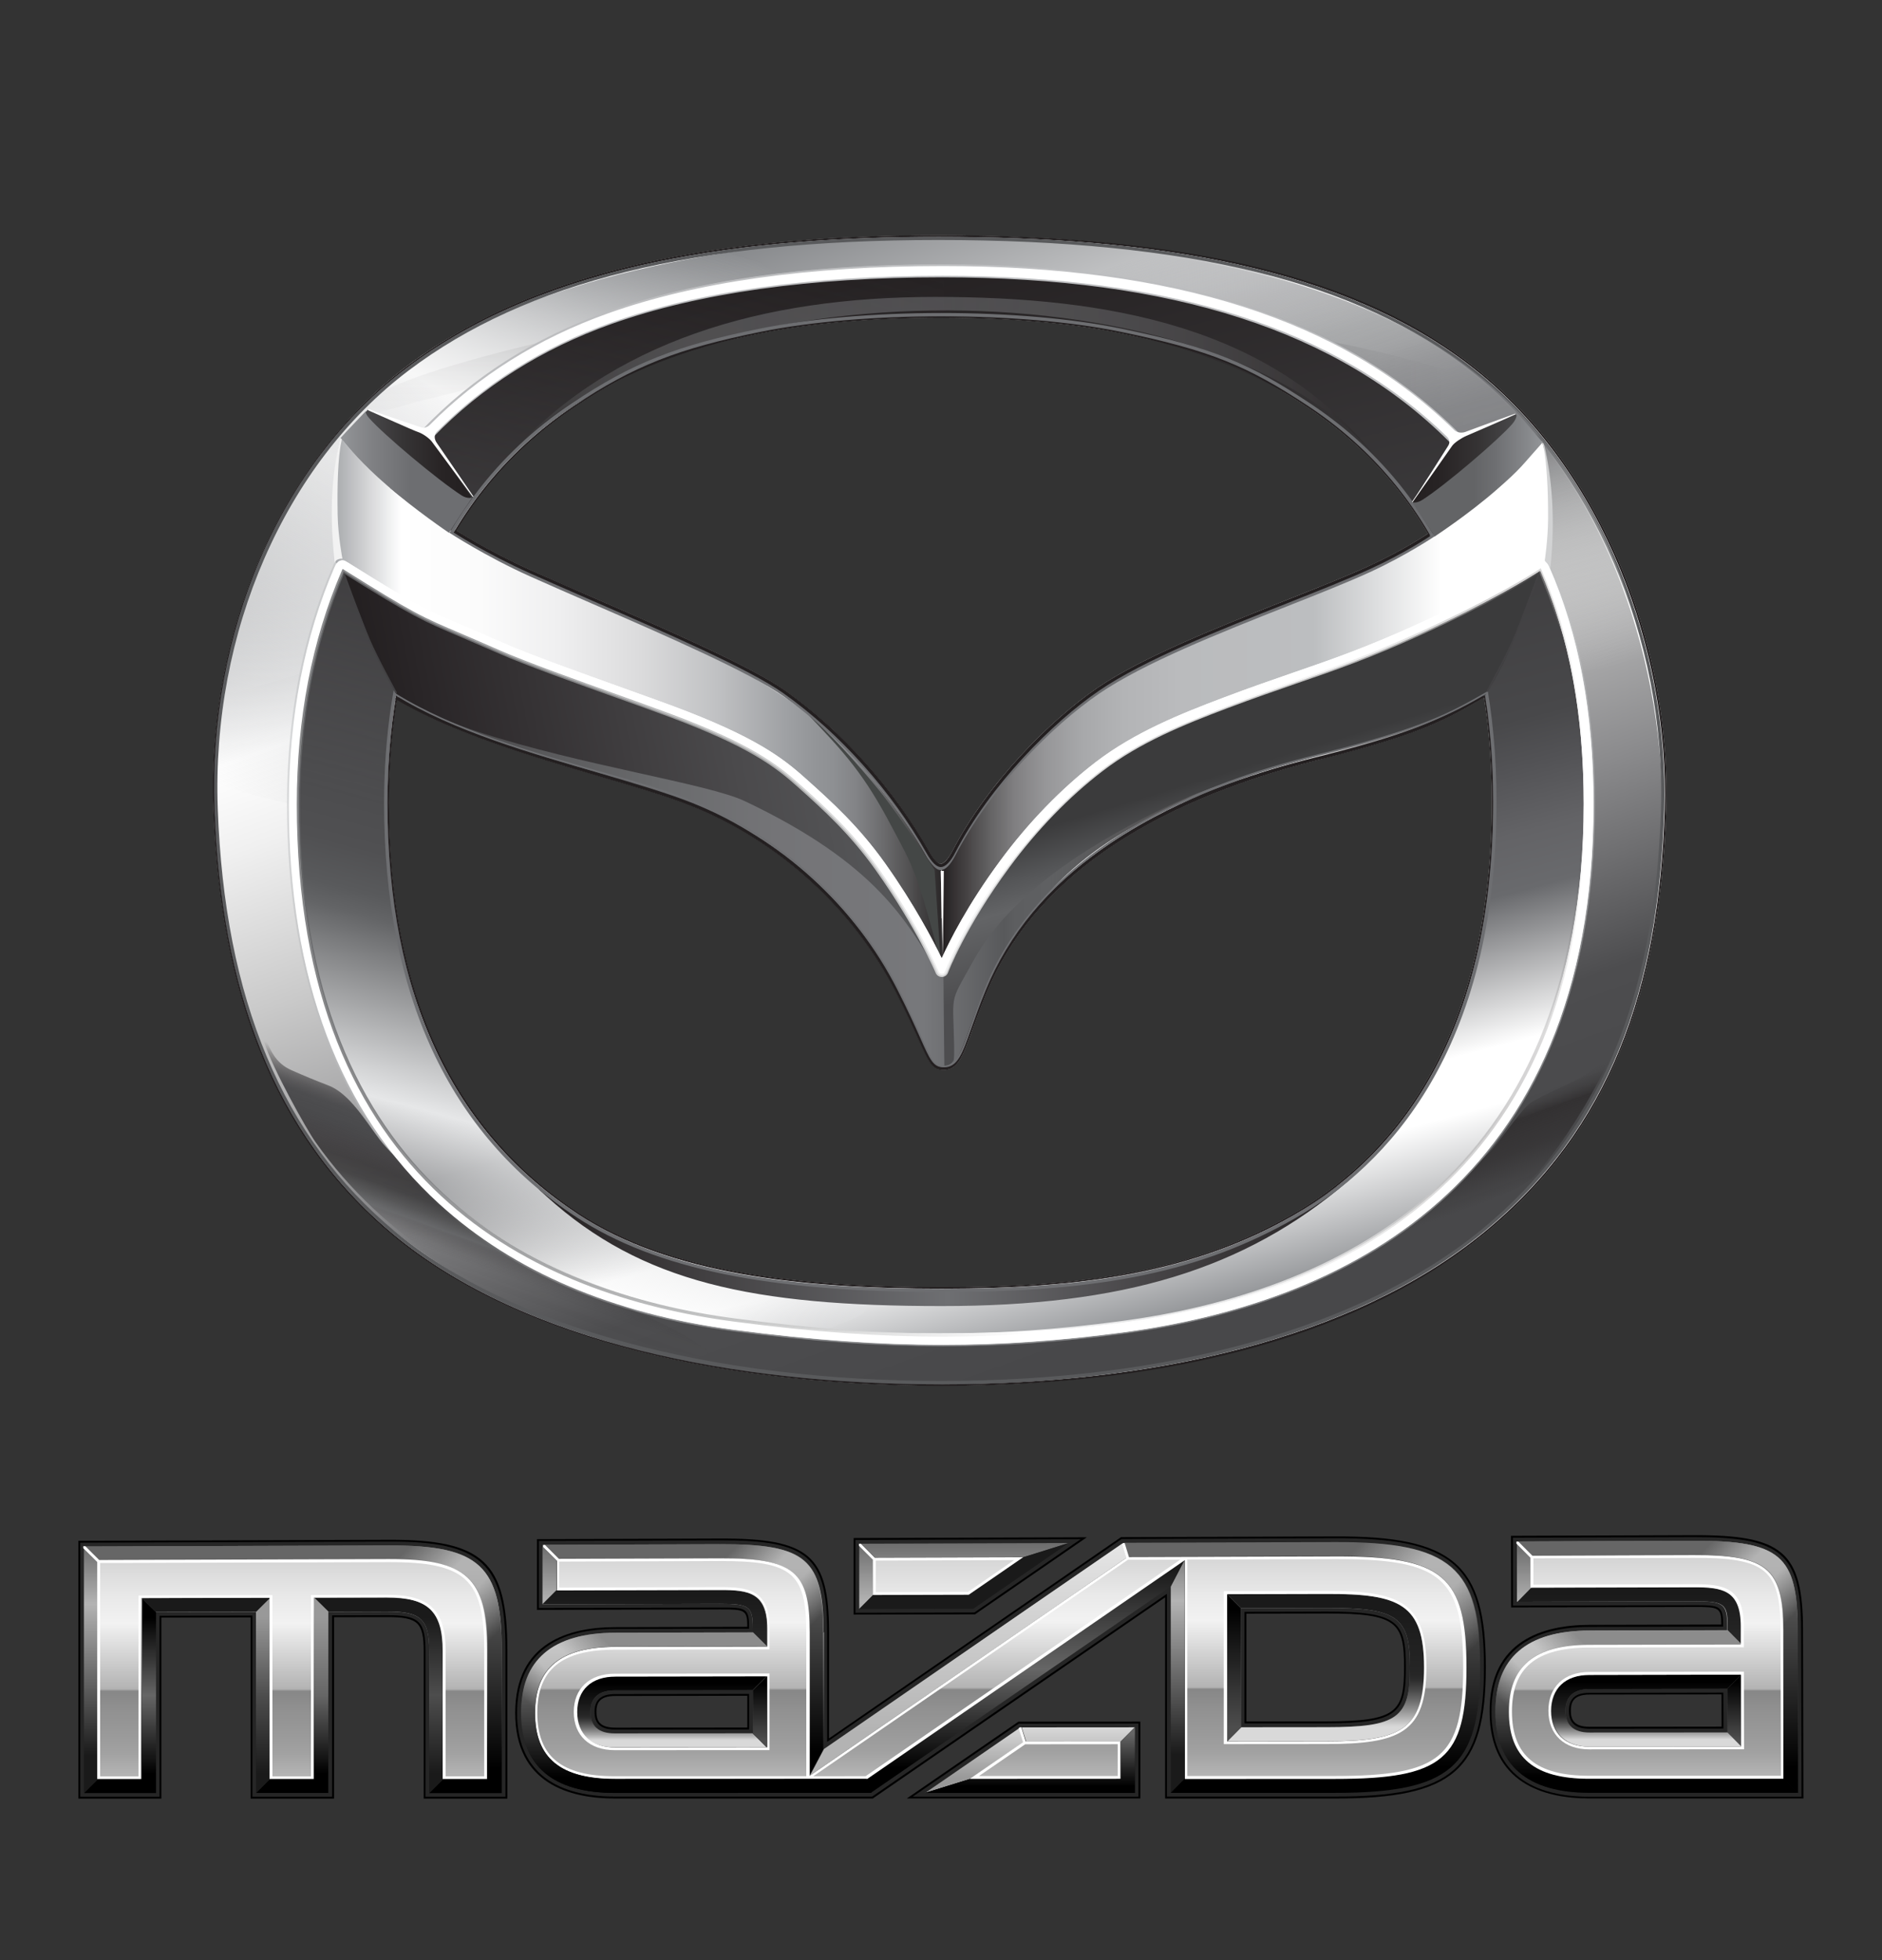 <svg width="24" height="25" viewBox="0 0 24 25" fill="none" xmlns="http://www.w3.org/2000/svg">
<rect x="0" y="0" width="24" height="25" fill="#333333" stroke="none"/>
<path d="M5.403 22.94V21.061C5.403 20.693 5.329 20.624 4.938 20.625L4.26 20.626V22.94H3.196V20.629L2.058 20.632V22.94H1V19.652L4.962 19.639C6.16 19.635 6.47 19.924 6.47 21.043V22.94H5.403Z" fill="black"/>
<path d="M21.598 19.58L19.269 19.588L19.271 20.502L21.6 20.496C21.921 20.495 21.951 20.501 21.951 20.72L20.266 20.724C19.685 20.726 18.994 20.919 18.996 21.832C18.998 22.746 19.69 22.938 20.271 22.938H22.998L22.993 20.79C22.991 19.796 22.737 19.576 21.598 19.58ZM21.954 22.022L20.269 22.024C20.06 22.024 20.032 21.92 20.032 21.819C20.032 21.718 20.059 21.614 20.268 21.613L21.953 21.611L21.954 22.022Z" fill="black"/>
<path d="M15.894 20.581L16.915 20.579C17.82 20.576 17.905 20.698 17.905 21.265C17.905 21.832 17.82 21.954 16.915 21.955L15.894 21.956V20.581ZM9.53 22.034L7.844 22.035C7.635 22.035 7.606 21.933 7.606 21.833C7.606 21.733 7.635 21.631 7.844 21.631L9.53 21.628V22.034ZM17.023 19.596L14.296 19.605L10.572 22.172V20.817C10.572 19.836 10.319 19.619 9.179 19.623L6.848 19.631V20.533L9.179 20.527C9.5 20.526 9.53 20.532 9.53 20.749L7.844 20.753C7.262 20.754 6.57 20.945 6.57 21.847C6.57 22.749 7.262 22.939 7.844 22.939H11.13L14.858 20.373V22.939H17.023C18.533 22.939 18.948 22.578 18.948 21.264C18.948 19.95 18.533 19.59 17.023 19.596ZM13.86 19.607L10.885 19.617V20.593L12.434 20.59L13.86 19.607ZM11.564 22.938H14.542V21.958L12.987 21.959L11.564 22.938Z" fill="black"/>
<path d="M5.426 22.916V21.061C5.426 20.677 5.344 20.6 4.938 20.601L4.235 20.603V22.916H3.219V20.605L2.034 20.608V22.916H1.023V19.676L4.962 19.662C6.141 19.658 6.446 19.942 6.446 21.043V22.916H5.426Z" fill="#262626"/>
<path d="M20.271 22.916C19.453 22.916 19.021 22.542 19.02 21.834C19.018 21.126 19.449 20.752 20.266 20.75L21.975 20.746V20.741C21.974 20.479 21.942 20.472 21.599 20.473L19.294 20.479L19.293 19.613L21.597 19.605C22.723 19.602 22.966 19.812 22.969 20.792L22.974 22.916H20.271ZM20.268 21.591C20.09 21.591 20.007 21.664 20.008 21.82C20.008 21.977 20.091 22.049 20.269 22.049L21.978 22.047L21.977 21.588L20.268 21.591Z" fill="#262626"/>
<path d="M17.928 21.266C17.928 20.687 17.835 20.553 16.915 20.555L15.87 20.558V21.981L16.915 21.98C17.835 21.979 17.928 21.844 17.928 21.266ZM7.582 21.833C7.582 21.988 7.665 22.059 7.843 22.059L9.553 22.058V21.605L7.843 21.607C7.666 21.607 7.582 21.679 7.582 21.833ZM17.022 22.914H14.881V20.328L11.122 22.914H7.843C7.026 22.914 6.594 22.546 6.594 21.847C6.594 21.148 7.025 20.778 7.843 20.776L9.553 20.773V20.768C9.553 20.509 9.522 20.502 9.178 20.503L6.871 20.509V19.654L9.178 19.646C10.305 19.642 10.548 19.851 10.548 20.817V22.216L14.303 19.629L17.022 19.619C18.522 19.614 18.924 19.961 18.924 21.263C18.924 22.566 18.521 22.914 17.022 22.914ZM10.909 20.57V19.641L13.782 19.631L12.426 20.566L10.909 20.57ZM14.518 21.982V22.915H11.64L12.994 21.984L14.518 21.982Z" fill="#262626"/>
<path d="M21.599 19.652L19.367 19.66L19.546 19.84L21.6 19.833C22.538 19.83 22.741 20 22.744 20.791L22.748 22.685L22.928 22.866L22.923 20.79C22.921 19.838 22.699 19.649 21.599 19.652Z" fill="url(#paint0_linear_653_557)"/>
<path d="M20.271 21.326C19.949 21.326 19.749 21.516 19.75 21.82C19.751 22.125 19.951 22.314 20.273 22.313L22.245 22.312L22.242 21.322L20.271 21.326ZM20.273 22.097C20.068 22.097 19.964 22.003 19.964 21.82C19.963 21.636 20.067 21.543 20.272 21.542L22.028 21.54L22.029 22.095L20.273 22.097Z" fill="url(#paint1_linear_653_557)"/>
<path d="M22.924 20.79C22.922 19.838 22.701 19.648 21.601 19.652L19.344 19.66L19.345 20.429L21.602 20.423C21.98 20.422 22.025 20.456 22.026 20.739V20.792L20.27 20.796C19.473 20.798 19.069 21.147 19.07 21.832C19.072 22.517 19.477 22.866 20.274 22.866H22.929L22.924 20.79ZM20.274 22.649C19.596 22.649 19.285 22.393 19.284 21.832C19.283 21.272 19.592 21.014 20.27 21.013L22.241 21.009L22.241 20.739C22.239 20.243 21.975 20.205 21.602 20.206L19.558 20.212L19.558 19.875L21.601 19.869C22.522 19.866 22.707 20.02 22.709 20.791L22.713 22.649L20.274 22.649Z" fill="url(#paint2_linear_653_557)"/>
<path d="M4.961 19.711L1.07 19.724V22.87H1.986V20.562L3.266 20.559V22.87H4.187V20.557L4.938 20.555C5.369 20.554 5.474 20.653 5.474 21.062V22.87H6.398V21.045C6.398 19.97 6.115 19.707 4.961 19.711ZM5.689 22.656V21.061C5.689 20.535 5.485 20.34 4.938 20.341L3.973 20.344V22.657H3.481V20.346L1.772 20.35V22.657H1.284V19.936L4.961 19.924C5.942 19.921 6.182 20.142 6.182 21.045V22.656H5.689Z" fill="url(#paint3_linear_653_557)"/>
<path d="M4.961 19.711L1.07 19.724L1.248 19.901L4.961 19.889C5.959 19.886 6.218 20.123 6.218 21.045V22.692H5.653L5.474 22.87H6.398V21.045C6.398 19.97 6.115 19.707 4.961 19.711Z" fill="url(#paint4_linear_653_557)"/>
<path d="M4.937 20.377L4.008 20.379L4.187 20.556L4.937 20.554C5.369 20.553 5.473 20.652 5.473 21.061V22.869L5.653 22.692V21.061C5.653 20.555 5.465 20.375 4.937 20.377Z" fill="url(#paint5_linear_653_557)"/>
<path d="M4.007 20.377V22.69H3.444L3.266 22.867H4.186V20.554L4.007 20.377Z" fill="url(#paint6_linear_653_557)"/>
<path d="M3.266 20.557V22.867L3.444 22.69V20.379L3.266 20.557Z" fill="url(#paint7_linear_653_557)"/>
<path d="M1.809 20.383L1.987 20.56L3.267 20.557L3.446 20.379L1.809 20.383Z" fill="#1A1A1A"/>
<path d="M1.812 20.385V22.692L1.252 22.692L1.074 22.869L1.99 22.869V20.561L1.812 20.385Z" fill="url(#paint8_linear_653_557)"/>
<path d="M22.75 22.685L20.274 22.686C19.575 22.686 19.25 22.415 19.248 21.833C19.247 21.25 19.571 20.979 20.27 20.977L22.206 20.973L22.026 20.793L20.27 20.797C19.473 20.799 19.069 21.148 19.07 21.833C19.072 22.518 19.477 22.866 20.274 22.866H22.929L22.75 22.685Z" fill="url(#paint9_linear_653_557)"/>
<path d="M21.608 20.242L19.529 20.248L19.352 20.429L21.609 20.423C21.986 20.422 22.032 20.456 22.032 20.739V20.792L22.212 20.973L22.211 20.739C22.21 20.275 21.972 20.242 21.608 20.242Z" fill="url(#paint10_linear_653_557)"/>
<path d="M22.027 21.54L22.029 22.096L22.208 22.277L22.206 21.359L22.027 21.54Z" fill="url(#paint11_linear_653_557)"/>
<path d="M20.272 22.097C20.068 22.097 19.964 22.004 19.963 21.821C19.963 21.637 20.067 21.543 20.271 21.543L22.027 21.54L22.206 21.359L20.271 21.363C19.966 21.363 19.785 21.534 19.785 21.821C19.786 22.107 19.968 22.278 20.273 22.278L22.208 22.277L22.029 22.096L20.272 22.097Z" fill="url(#paint12_linear_653_557)"/>
<path d="M15.108 19.895L14.93 20.236V22.866L15.108 22.686V19.895Z" fill="#262626"/>
<path d="M15.108 19.895L14.93 20.236V22.866L15.108 22.686V19.895Z" fill="url(#paint13_linear_653_557)"/>
<path d="M7.096 19.904L6.918 19.727V20.461L7.096 20.282V19.904Z" fill="#262626"/>
<path d="M7.096 19.904L6.918 19.727V20.461L7.096 20.282V19.904Z" fill="url(#paint14_linear_653_557)"/>
<path d="M10.328 22.647L10.508 22.308V20.818L10.328 20.819V22.647Z" fill="#262626"/>
<path d="M10.328 22.647L10.508 22.308V20.818L10.328 20.819V22.647Z" fill="url(#paint15_linear_653_557)"/>
<path d="M9.175 19.874V19.695L6.941 19.703L7.12 19.88L9.175 19.874Z" fill="#262626"/>
<path d="M9.175 19.874V19.695L6.941 19.703L7.12 19.88L9.175 19.874Z" fill="url(#paint16_linear_653_557)"/>
<path d="M10.322 20.82L10.502 20.819C10.502 19.879 10.281 19.692 9.18 19.695V19.874C10.119 19.871 10.322 20.039 10.322 20.82Z" fill="#262626"/>
<path d="M10.322 20.82L10.502 20.819C10.502 19.879 10.281 19.692 9.18 19.695V19.874C10.119 19.871 10.322 20.039 10.322 20.82Z" fill="url(#paint17_linear_653_557)"/>
<path d="M10.497 20.819C10.497 19.879 10.276 19.692 9.175 19.695L6.941 19.703L7.12 19.88L9.176 19.874C10.115 19.871 10.318 20.039 10.318 20.82V22.648L10.498 22.308L10.497 20.819Z" fill="url(#paint18_linear_653_557)"/>
<path d="M11.055 22.688L7.847 22.689C7.147 22.689 6.823 22.422 6.823 21.847C6.823 21.272 7.147 21.004 7.847 21.002L9.784 20.998L9.604 20.82L7.847 20.824C7.05 20.826 6.645 21.171 6.645 21.847C6.645 22.523 7.05 22.867 7.847 22.867H11.111L11.055 22.688Z" fill="url(#paint19_linear_653_557)"/>
<path d="M9.779 20.768C9.779 20.31 9.541 20.276 9.177 20.277L7.096 20.283L6.918 20.462L9.177 20.456C9.555 20.455 9.6 20.489 9.6 20.768V20.82L9.779 20.999V20.768Z" fill="#262626"/>
<path d="M9.779 20.768C9.779 20.31 9.541 20.276 9.177 20.277L7.096 20.283L6.918 20.462L9.177 20.456C9.555 20.455 9.6 20.489 9.6 20.768V20.82L9.779 20.999V20.768Z" fill="url(#paint20_linear_653_557)"/>
<path d="M9.779 20.768C9.779 20.31 9.541 20.276 9.177 20.277L7.096 20.283L6.918 20.462L9.177 20.456C9.555 20.455 9.6 20.489 9.6 20.768V20.82L9.779 20.999V20.768Z" fill="url(#paint21_linear_653_557)"/>
<path d="M9.602 22.106L9.781 22.285V21.379L9.602 21.558V22.106Z" fill="#262626"/>
<path d="M9.602 22.106L9.781 22.285V21.379L9.602 21.558V22.106Z" fill="url(#paint22_linear_653_557)"/>
<path d="M9.602 22.106L9.781 22.285V21.379L9.602 21.558V22.106Z" fill="url(#paint23_linear_653_557)"/>
<path d="M7.352 21.835C7.352 22.118 7.534 22.286 7.838 22.286L9.775 22.285L9.596 22.107L7.838 22.108C7.634 22.108 7.53 22.016 7.53 21.835C7.53 21.653 7.634 21.561 7.838 21.56L9.596 21.558L9.775 21.379L7.838 21.382C7.533 21.383 7.352 21.552 7.352 21.835Z" fill="#262626"/>
<path d="M7.352 21.835C7.352 22.118 7.534 22.286 7.838 22.286L9.775 22.285L9.596 22.107L7.838 22.108C7.634 22.108 7.53 22.016 7.53 21.835C7.53 21.653 7.634 21.561 7.838 21.56L9.596 21.558L9.775 21.379L7.838 21.382C7.533 21.383 7.352 21.552 7.352 21.835Z" fill="url(#paint24_linear_653_557)"/>
<path d="M7.352 21.835C7.352 22.118 7.534 22.286 7.838 22.286L9.775 22.285L9.596 22.107L7.838 22.108C7.634 22.108 7.53 22.016 7.53 21.835C7.53 21.653 7.634 21.561 7.838 21.56L9.596 21.558L9.775 21.379L7.838 21.382C7.533 21.383 7.352 21.552 7.352 21.835Z" fill="url(#paint25_linear_653_557)"/>
<path d="M16.92 20.329L15.648 20.332L15.827 20.511L16.92 20.508C17.819 20.506 17.981 20.622 17.981 21.267C17.981 21.912 17.819 22.028 16.92 22.029L15.827 22.03L15.648 22.21L16.92 22.209C17.85 22.208 18.16 22.072 18.16 21.266C18.16 20.461 17.85 20.326 16.92 20.329Z" fill="#262626"/>
<path d="M16.92 20.329L15.648 20.332L15.827 20.511L16.92 20.508C17.819 20.506 17.981 20.622 17.981 21.267C17.981 21.912 17.819 22.028 16.92 22.029L15.827 22.03L15.648 22.21L16.92 22.209C17.85 22.208 18.16 22.072 18.16 21.266C18.16 20.461 17.85 20.326 16.92 20.329Z" fill="url(#paint26_linear_653_557)"/>
<path d="M16.92 20.329L15.648 20.332L15.827 20.511L16.92 20.508C17.819 20.506 17.981 20.622 17.981 21.267C17.981 21.912 17.819 22.028 16.92 22.029L15.827 22.03L15.648 22.21L16.92 22.209C17.85 22.208 18.16 22.072 18.16 21.266C18.16 20.461 17.85 20.326 16.92 20.329Z" fill="url(#paint27_linear_653_557)"/>
<path d="M15.827 20.511L15.648 20.332V22.21L15.827 22.03V20.511Z" fill="#262626"/>
<path d="M15.827 20.511L15.648 20.332V22.21L15.827 22.03V20.511Z" fill="url(#paint28_linear_653_557)"/>
<path d="M15.827 20.511L15.648 20.332V22.21L15.827 22.03V20.511Z" fill="url(#paint29_linear_653_557)"/>
<path d="M13.049 19.861L13.627 19.68L10.98 19.689L11.159 19.867L13.049 19.861Z" fill="#262626"/>
<path d="M13.049 19.861L13.627 19.68L10.98 19.689L11.159 19.867L13.049 19.861Z" fill="url(#paint30_linear_653_557)"/>
<path d="M11.135 19.891L10.957 19.713V20.521L11.135 20.342V19.891Z" fill="#262626"/>
<path d="M11.135 19.891L10.957 19.713V20.521L11.135 20.342V19.891Z" fill="url(#paint31_linear_653_557)"/>
<path d="M13.629 19.68L13.051 19.861L12.357 20.34L11.135 20.343L10.957 20.522L12.412 20.519L13.629 19.68Z" fill="#1A1A1A"/>
<path d="M12.373 22.689L13.052 22.222L12.996 22.043L11.797 22.868L12.373 22.689Z" fill="#262626"/>
<path d="M12.373 22.689L13.052 22.222L12.996 22.043L11.797 22.868L12.373 22.689Z" fill="url(#paint32_linear_653_557)"/>
<path d="M12.373 22.689L13.052 22.222L12.996 22.043L11.797 22.868L12.373 22.689Z" fill="url(#paint33_linear_653_557)"/>
<path d="M13.03 22.032L13.086 22.212L14.294 22.211L14.473 22.031L13.012 22.032H13.03Z" fill="#262626"/>
<path d="M13.03 22.032L13.086 22.212L14.294 22.211L14.473 22.031L13.012 22.032H13.03Z" fill="url(#paint34_linear_653_557)"/>
<path d="M13.03 22.032L13.086 22.212L14.294 22.211L14.473 22.031L13.012 22.032H13.03Z" fill="url(#paint35_linear_653_557)"/>
<path d="M14.294 22.688L12.373 22.689L11.797 22.868L14.473 22.868V22.031L14.294 22.211V22.688Z" fill="#262626"/>
<path d="M14.294 22.688L12.373 22.689L11.797 22.868L14.473 22.868V22.031L14.294 22.211V22.688Z" fill="url(#paint36_linear_653_557)"/>
<path d="M14.294 22.688L12.373 22.689L11.797 22.868L14.473 22.868V22.031L14.294 22.211V22.688Z" fill="url(#paint37_linear_653_557)"/>
<path d="M14.366 19.867L14.31 19.688L10.508 22.307L10.328 22.647L14.366 19.867Z" fill="url(#paint38_linear_653_557)"/>
<path d="M14.366 19.867L14.31 19.688L10.508 22.307L10.328 22.647L14.366 19.867Z" fill="url(#paint39_linear_653_557)"/>
<path d="M11.051 22.687L11.106 22.866L14.927 20.236L15.105 19.895L11.051 22.687Z" fill="url(#paint40_linear_653_557)"/>
<path d="M17.021 19.668L14.336 19.677L14.392 19.856L17.021 19.848C18.397 19.843 18.695 20.095 18.695 21.264C18.695 22.434 18.397 22.686 17.021 22.687L15.106 22.687L14.928 22.867H17.021C18.495 22.866 18.875 22.538 18.875 21.264C18.875 19.99 18.495 19.663 17.021 19.668Z" fill="url(#paint41_linear_653_557)"/>
<path d="M11.132 20.343L12.353 20.34L13.047 19.862L11.156 19.868L10.978 19.689H10.953V19.715L11.131 19.893L11.132 20.343Z" fill="white"/>
<path d="M13.08 22.21L13.025 22.031H13.006L12.99 22.042L13.046 22.221L12.367 22.688L14.288 22.687V22.209L13.08 22.21Z" fill="white"/>
<path d="M4.953 19.885L1.265 19.897L1.088 19.721H1.062V19.746L1.24 19.922V22.69H1.8V20.382L3.437 20.378V22.689H4V20.376L4.93 20.374C5.458 20.372 5.645 20.552 5.645 21.058V22.689H6.21V21.042C6.21 20.12 5.952 19.882 4.953 19.885Z" fill="white"/>
<path d="M21.595 19.835L19.541 19.842L19.363 19.662H19.338V19.688L19.516 19.867L19.517 20.25L21.596 20.245C21.959 20.244 22.198 20.277 22.199 20.741L22.199 20.975L20.264 20.979C19.565 20.98 19.241 21.252 19.242 21.834C19.243 22.417 19.568 22.688 20.267 22.687L22.743 22.687L22.739 20.793C22.737 20.002 22.534 19.832 21.595 19.835ZM22.203 22.277L20.267 22.278C19.962 22.278 19.78 22.107 19.779 21.821C19.779 21.535 19.96 21.363 20.265 21.363L22.201 21.359L22.203 22.277Z" fill="white"/>
<path d="M17.027 19.851L14.397 19.859L14.342 19.68H14.323L14.307 19.691L14.363 19.87L10.326 22.649V20.821C10.326 20.04 10.123 19.873 9.183 19.875L7.127 19.882L6.949 19.704H6.924V19.73L7.102 19.907V20.285L9.183 20.28C9.547 20.279 9.785 20.312 9.785 20.77V21.001L7.848 21.005C7.149 21.006 6.824 21.274 6.824 21.849C6.824 22.425 7.149 22.692 7.848 22.692L11.057 22.691L15.111 19.898V22.69L17.027 22.689C18.403 22.689 18.701 22.436 18.701 21.267C18.701 20.098 18.403 19.846 17.027 19.851ZM7.848 22.288C7.543 22.288 7.361 22.119 7.361 21.836C7.361 21.553 7.543 21.384 7.848 21.384L9.785 21.381V22.286L7.848 22.288ZM16.919 22.21L15.649 22.211V20.333L16.919 20.33C17.847 20.327 18.16 20.459 18.16 21.268C18.16 22.076 17.843 22.209 16.919 22.21Z" fill="white"/>
<path d="M18.659 21.265C18.659 20.119 18.375 19.881 17.02 19.885L15.141 19.891V22.652L17.02 22.652C18.375 22.651 18.659 22.411 18.659 21.265ZM15.606 22.245V20.296L16.913 20.292C17.855 20.289 18.19 20.436 18.19 21.266C18.19 22.096 17.855 22.244 16.913 22.244L15.606 22.245Z" fill="url(#paint42_linear_653_557)"/>
<path d="M9.813 20.769V21.036L7.84 21.04C7.162 21.041 6.852 21.295 6.852 21.848C6.852 22.402 7.162 22.655 7.84 22.655L10.282 22.654V20.82C10.282 20.059 10.097 19.907 9.175 19.91L7.13 19.917V20.249L9.175 20.243C9.548 20.242 9.813 20.279 9.813 20.769ZM9.813 22.321L7.84 22.322C7.518 22.322 7.317 22.136 7.317 21.835C7.317 21.535 7.518 21.347 7.84 21.347L9.813 21.344V22.321Z" fill="url(#paint43_linear_653_557)"/>
<path d="M12.933 19.898L11.168 19.904V20.308L12.343 20.305L12.933 19.898Z" fill="url(#paint44_linear_653_557)"/>
<path d="M14.254 22.652V22.246L13.074 22.247L12.484 22.652L14.254 22.652Z" fill="url(#paint45_linear_653_557)"/>
<path d="M4.955 19.924L1.277 19.935V22.657H1.766V20.35L3.474 20.345V22.657H3.966V20.344L4.931 20.341C5.479 20.34 5.683 20.535 5.683 21.062V22.656H6.175V21.045C6.175 20.142 5.935 19.921 4.955 19.924Z" fill="url(#paint46_linear_653_557)"/>
<path d="M21.598 19.869L19.555 19.876L19.555 20.212L21.599 20.206C21.972 20.205 22.236 20.243 22.238 20.739L22.238 21.009L20.267 21.013C19.59 21.014 19.28 21.272 19.281 21.832C19.282 22.393 19.593 22.65 20.271 22.649L22.711 22.649L22.706 20.791C22.704 20.02 22.519 19.866 21.598 19.869ZM20.27 22.312C19.947 22.312 19.747 22.124 19.746 21.819C19.746 21.515 19.945 21.325 20.268 21.325L22.239 21.321L22.241 22.311L20.27 22.312Z" fill="url(#paint47_linear_653_557)"/>
<path d="M15.05 19.893L14.383 19.894L10.371 22.655L11.039 22.654L15.05 19.893Z" fill="url(#paint48_linear_653_557)"/>
<path d="M21.578 19.651L19.367 19.661L19.546 19.84L21.578 19.831C22.536 19.828 22.744 19.998 22.744 20.79V22.687L22.927 22.868V20.79C22.927 19.837 22.701 19.646 21.578 19.651Z" fill="url(#paint49_linear_653_557)"/>
<path d="M11.055 22.688L7.846 22.689C7.147 22.689 6.822 22.422 6.822 21.847C6.822 21.272 7.147 21.004 7.846 21.003L9.784 20.998L9.604 20.82L7.846 20.824C7.049 20.826 6.645 21.171 6.645 21.847C6.645 22.524 7.049 22.868 7.846 22.868L11.111 22.867L11.055 22.688Z" fill="url(#paint50_linear_653_557)"/>
<path opacity="0.5" d="M4.961 19.711V19.889C5.959 19.886 6.218 20.123 6.218 21.045H6.398C6.398 19.97 6.115 19.707 4.961 19.711Z" fill="url(#paint51_linear_653_557)"/>
<path opacity="0.5" d="M21.602 19.653L21.602 19.833C22.541 19.83 22.744 20 22.746 20.791L22.925 20.79C22.923 19.838 22.702 19.649 21.602 19.653Z" fill="url(#paint52_linear_653_557)"/>
<path opacity="0.5" d="M20.266 20.795C19.469 20.797 19.065 21.146 19.066 21.831H19.244C19.243 21.248 19.567 20.977 20.266 20.976L20.266 20.795Z" fill="url(#paint53_linear_653_557)"/>
<path opacity="0.5" d="M10.318 20.82L10.498 20.819C10.498 19.879 10.277 19.692 9.176 19.695V19.874C10.115 19.871 10.318 20.039 10.318 20.82Z" fill="url(#paint54_linear_653_557)"/>
<path opacity="0.5" d="M7.843 21.002V20.824C7.046 20.826 6.641 21.171 6.641 21.847H6.819C6.819 21.272 7.143 21.003 7.843 21.002Z" fill="url(#paint55_linear_653_557)"/>
<path opacity="0.5" d="M18.701 21.264H18.881C18.881 19.99 18.501 19.663 17.027 19.668V19.848C18.404 19.843 18.701 20.095 18.701 21.264Z" fill="url(#paint56_linear_653_557)"/>
<path d="M12.012 17.673C8.983 17.673 6.494 16.991 5.006 15.752C3.557 14.549 2.811 12.77 2.723 10.314C2.643 8.044 3.586 5.884 5.184 4.677C6.696 3.534 8.853 3.002 11.97 3.002C15.088 3.002 17.354 3.538 18.809 4.688C20.358 5.911 21.315 8.125 21.248 10.328C21.173 12.785 20.438 14.502 18.935 15.732C17.406 16.984 14.948 17.673 12.012 17.673ZM12.003 4.051C11.154 4.051 10.339 4.121 9.709 4.248C8.648 4.462 8.092 4.682 7.331 5.189C5.37 6.495 4.958 8.659 4.958 10.244C4.958 12.661 5.775 14.421 7.387 15.476C8.385 16.128 9.811 16.418 12.012 16.418C14.057 16.418 15.311 16.157 16.487 15.485C17.644 14.823 19.024 13.374 19.024 10.23C19.024 7.92 18.231 6.224 16.666 5.189C15.932 4.704 15.461 4.489 14.28 4.247C13.66 4.121 12.852 4.051 12.004 4.051L12.003 4.051Z" fill="white"/>
<path d="M12.034 13.645C11.891 13.645 11.851 13.556 11.719 13.262C11.66 13.131 11.571 12.934 11.437 12.669C10.891 11.595 9.934 10.722 8.812 10.275C8.495 10.149 8.059 10.021 7.637 9.897L7.63 9.895C6.764 9.64 5.782 9.351 5.043 8.915L5.016 8.455V7.286L5.807 6.76C5.856 6.792 6.238 7.036 6.778 7.278C7.023 7.388 7.291 7.505 7.567 7.624L7.583 7.631C8.52 8.04 9.582 8.503 10.013 8.81C10.733 9.321 11.403 10.07 11.85 10.865C11.914 10.979 11.967 11.019 11.995 11.019C12.019 11.019 12.078 10.984 12.146 10.855C12.596 9.982 13.398 9.182 13.992 8.775C14.565 8.383 15.536 7.999 16.393 7.659L16.4 7.656C16.795 7.5 17.168 7.352 17.45 7.223C17.892 7.021 18.188 6.822 18.212 6.805L18.96 7.263V8.455L18.933 8.891C18.43 9.181 18.126 9.356 16.894 9.669L16.833 9.685C14.59 10.249 13.158 11.254 12.576 12.671C12.507 12.839 12.453 12.988 12.41 13.108L12.402 13.131C12.278 13.473 12.216 13.645 12.034 13.645Z" fill="white"/>
<path fill-rule="evenodd" clip-rule="evenodd" d="M9.884 16.323C7.942 16.055 4.941 15.041 4.941 10.162C4.941 7.374 6.203 4.036 12.007 4.036C17.245 4.036 19.033 6.824 19.033 10.152C19.033 14.745 16.346 15.943 14.129 16.304C13.049 16.481 11.149 16.498 9.884 16.323ZM20.305 10.194C20.305 6.475 18.536 3.396 12.027 3.396C5.191 3.396 3.75 7.126 3.75 10.201C3.75 15.349 7.241 16.599 9.78 16.896C11.066 17.046 12.927 17.037 14.118 16.898C16.634 16.606 20.305 15.366 20.305 10.194Z" fill="url(#paint57_linear_653_557)"/>
<path fill-rule="evenodd" clip-rule="evenodd" d="M9.884 16.323C7.942 16.055 4.941 15.041 4.941 10.162C4.941 7.374 6.203 4.036 12.007 4.036C17.245 4.036 19.033 6.824 19.033 10.152C19.033 14.745 16.346 15.943 14.129 16.304C13.049 16.481 11.149 16.498 9.884 16.323ZM20.305 10.194C20.305 6.475 18.536 3.396 12.027 3.396C5.191 3.396 3.75 7.126 3.75 10.201C3.75 15.349 7.241 16.599 9.78 16.896C11.066 17.046 12.927 17.037 14.118 16.898C16.634 16.606 20.305 15.366 20.305 10.194Z" fill="url(#paint58_linear_653_557)"/>
<path fill-rule="evenodd" clip-rule="evenodd" d="M12.037 3.504V3.97C6.745 3.983 4.943 6.75 4.943 10.259C4.943 13.46 6.34 15.084 7.925 15.813C9.702 16.631 11.766 16.487 10.795 16.855C10.558 16.944 10.361 17.091 9.506 16.992C6.99 16.701 3.773 15.473 3.773 10.301C3.773 6.585 5.54 3.508 12.037 3.504Z" fill="url(#paint59_linear_653_557)"/>
<path fill-rule="evenodd" clip-rule="evenodd" d="M21.2 10.345C21.2 12.324 20.527 14.376 18.915 15.695C17.227 17.076 14.603 17.66 11.982 17.66C9.172 17.66 6.744 17.134 4.91 15.609C3.453 14.397 2.75 12.236 2.75 10.321C2.75 8.236 3.428 6.024 5.196 4.689C6.818 3.463 9.704 3.018 11.972 3.018C14.575 3.018 17.099 3.439 18.782 4.769C20.419 6.061 21.2 8.299 21.2 10.345ZM20.27 10.277C20.27 6.821 18.232 3.479 11.993 3.479C5.156 3.479 3.715 7.209 3.715 10.284C3.715 15.531 7.342 16.728 9.891 16.994C11.268 17.139 12.646 17.155 14.151 16.989C15.656 16.823 20.27 15.83 20.27 10.277Z" fill="url(#paint60_linear_653_557)"/>
<path opacity="0.74" fill-rule="evenodd" clip-rule="evenodd" d="M3.907 8.569C4.224 7.673 4.622 6.188 5.788 5.164C7.104 4.009 9.415 3.601 10.094 3.523C9.829 3.37 9.69 3.337 9.3 3.213C7.398 3.488 5.79 4.009 4.639 5.205C3.488 6.401 3.002 7.9 2.848 8.9C3.245 8.755 3.405 8.721 3.907 8.569Z" fill="url(#paint61_linear_653_557)"/>
<path fill-rule="evenodd" clip-rule="evenodd" d="M11.924 3.787C14.129 3.787 16.23 4.159 17.547 5.835C15.529 3.363 8.716 3.305 6.469 5.835C7.786 4.348 9.719 3.787 11.924 3.787Z" fill="url(#paint62_linear_653_557)"/>
<path fill-rule="evenodd" clip-rule="evenodd" d="M12.009 16.658C9.6 16.658 8.183 16.357 6.973 15.262C6.822 15.126 6.832 15.134 7.004 15.257C7.353 15.506 7.774 15.777 8.243 15.95C9.348 16.357 10.734 16.472 12.014 16.472C13.295 16.472 14.403 16.341 15.391 16.032C16.105 15.809 16.656 15.42 17.151 15.056C17.329 14.924 17.347 14.931 17.186 15.069C15.863 16.198 14.313 16.658 12.009 16.658Z" fill="url(#paint63_linear_653_557)"/>
<path fill-rule="evenodd" clip-rule="evenodd" d="M20.527 13.501C20.642 13.248 20.634 13.266 20.683 13.106C20.705 13.036 20.665 13.148 20.617 13.237C20.556 13.353 20.569 13.344 20.474 13.475C20.378 13.608 20.35 13.623 20.172 13.733C20.029 13.823 19.852 13.88 19.571 14.034C19.498 14.073 19.463 14.101 19.315 14.292C19.208 14.429 19.093 14.586 19.034 14.653C18.851 14.862 18.365 15.247 18.099 15.478C17.866 15.679 17.944 15.693 18.273 15.581C18.567 15.481 19.003 15.301 19.262 15.195C19.424 15.129 19.558 15.016 19.612 14.954C19.931 14.587 20.304 13.991 20.527 13.501Z" fill="url(#paint64_linear_653_557)"/>
<path opacity="0.9" fill-rule="evenodd" clip-rule="evenodd" d="M3.755 10.268C3.755 8.605 4.35 6.438 5.782 5.18C7.097 4.025 9.347 3.593 10.025 3.515C9.761 3.362 9.621 3.329 9.231 3.205C7.329 3.481 5.715 4.029 4.563 5.225C3.335 6.501 2.759 8.595 2.73 9.999C3.065 10.095 3.316 10.165 3.755 10.268Z" fill="url(#paint65_linear_653_557)"/>
<path d="M12.004 4.054C12.852 4.054 13.661 4.123 14.28 4.25C15.462 4.491 15.932 4.707 16.665 5.191C18.229 6.225 19.023 7.921 19.023 10.23C19.023 13.373 17.643 14.821 16.486 15.483C15.312 16.154 14.058 16.416 12.013 16.416C9.813 16.416 8.387 16.125 7.39 15.474C5.779 14.42 4.962 12.66 4.962 10.244C4.962 8.659 5.374 6.496 7.334 5.191C8.095 4.684 8.649 4.465 9.711 4.251C10.341 4.124 11.155 4.054 12.004 4.054ZM12.004 4.033C11.184 4.033 10.361 4.099 9.706 4.231C8.655 4.443 8.087 4.664 7.322 5.174C5.468 6.409 4.941 8.44 4.941 10.244C4.941 12.724 5.784 14.448 7.378 15.491C8.534 16.246 10.189 16.436 12.013 16.436C13.838 16.436 15.234 16.223 16.497 15.501C17.957 14.665 19.043 13.024 19.043 10.23C19.043 8.094 18.351 6.281 16.677 5.174C15.923 4.676 15.448 4.468 14.284 4.23C13.645 4.099 12.827 4.033 12.004 4.033Z" fill="#231F20"/>
<path d="M12.003 4.034C12.825 4.034 13.644 4.099 14.283 4.23C15.447 4.468 15.922 4.676 16.676 5.174C18.35 6.281 19.042 8.094 19.042 10.23C19.042 13.024 17.956 14.665 16.496 15.501C15.233 16.223 13.897 16.437 12.012 16.437C10.128 16.437 8.533 16.246 7.377 15.491C5.783 14.448 4.941 12.723 4.941 10.244C4.941 8.44 5.467 6.409 7.321 5.174C8.086 4.664 8.654 4.443 9.705 4.231C10.36 4.099 11.183 4.034 12.003 4.034ZM12.004 3.992C11.15 3.992 10.331 4.063 9.697 4.19C8.627 4.406 8.066 4.628 7.297 5.14C5.315 6.46 4.898 8.645 4.898 10.245C4.898 12.683 5.725 14.46 7.354 15.526C8.362 16.185 9.799 16.479 12.012 16.479C14.069 16.479 15.332 16.214 16.517 15.537C17.688 14.867 19.084 13.403 19.084 10.231C19.084 7.899 18.282 6.186 16.699 5.14C15.959 4.65 15.483 4.433 14.292 4.19C13.669 4.062 12.857 3.992 12.004 3.992Z" fill="#6D6E71"/>
<path d="M11.969 3.021C14.67 3.021 17.142 3.395 18.797 4.703C20.452 6.01 21.29 8.31 21.229 10.328C21.159 12.61 20.534 14.399 18.922 15.719C17.235 17.1 14.632 17.656 12.011 17.656C9.39 17.656 6.698 17.139 5.015 15.74C3.479 14.461 2.821 12.582 2.741 10.314C2.662 8.085 3.555 5.929 5.193 4.692C7.002 3.326 9.573 3.021 11.969 3.021ZM11.969 3C8.851 3 6.694 3.532 5.181 4.676C3.583 5.883 2.639 8.044 2.72 10.315C2.807 12.771 3.553 14.551 5.003 15.755C6.492 16.994 8.981 17.676 12.011 17.676C15.041 17.676 17.406 16.987 18.935 15.735C20.439 14.504 21.174 12.786 21.249 10.329C21.317 8.125 20.359 5.91 18.81 4.687C17.354 3.536 15.18 3 11.969 3Z" fill="#231F20"/>
<path d="M11.964 3.061C15.159 3.061 17.321 3.593 18.766 4.734C20.299 5.946 21.248 8.141 21.181 10.325C21.107 12.764 20.378 14.467 18.89 15.686C17.371 16.928 14.927 17.613 12.005 17.613C9.084 17.613 6.515 16.936 5.037 15.707C3.602 14.514 2.863 12.748 2.777 10.312C2.697 8.06 3.631 5.919 5.213 4.724C6.715 3.589 8.86 3.061 11.964 3.061ZM11.964 3.02C9.568 3.02 6.997 3.325 5.188 4.691C3.55 5.928 2.657 8.083 2.735 10.313C2.815 12.581 3.473 14.46 5.01 15.738C6.692 17.138 9.371 17.655 12.005 17.655C14.64 17.655 17.229 17.099 18.917 15.717C20.529 14.398 21.154 12.608 21.223 10.327C21.285 8.309 20.447 6.009 18.791 4.702C17.137 3.394 14.665 3.02 11.964 3.02Z" fill="#595A5C"/>
<path opacity="0.2" fill-rule="evenodd" clip-rule="evenodd" d="M16.754 4.322C17.145 4.375 18.549 4.677 19.026 4.963C19.478 5.235 19.402 5.246 19.402 5.246L18.558 5.563C18.558 5.563 17.966 4.908 16.754 4.322Z" fill="url(#paint66_linear_653_557)"/>
<path opacity="0.2" fill-rule="evenodd" clip-rule="evenodd" d="M7.149 4.303C6.312 4.499 5.189 4.783 4.745 5.068C4.536 5.203 3.961 5.947 3.961 5.947L4.776 5.275C5.174 5.172 5.194 5.151 5.498 5.079C5.835 4.998 6.028 4.972 6.4 4.726C6.773 4.479 7.985 4.107 7.149 4.303Z" fill="url(#paint67_linear_653_557)" fill-opacity="0.42"/>
<path d="M12.029 17.151C11.206 17.151 10.36 17.091 9.365 16.961C7.243 16.683 3.684 15.443 3.684 10.259C3.684 7.202 5.169 4.919 7.76 3.996C8.883 3.596 10.317 3.393 12.024 3.393C15.091 3.393 17.28 4.133 18.716 5.656C19.796 6.802 20.321 8.305 20.321 10.252C20.321 15.164 17.056 16.629 14.316 16.994C13.505 17.101 12.779 17.151 12.029 17.151ZM12.024 3.516C10.332 3.516 8.911 3.717 7.802 4.112C5.265 5.017 3.809 7.257 3.809 10.259C3.809 15.093 6.839 16.505 9.382 16.838C11.27 17.084 12.609 17.095 14.299 16.871C16.989 16.513 20.196 15.074 20.196 10.251C20.196 8.338 19.682 6.862 18.625 5.74C17.214 4.244 15.055 3.516 12.024 3.516Z" fill="white"/>
<path opacity="0.5" d="M12.027 17.171C11.202 17.171 10.355 17.111 9.36 16.981C7.806 16.777 6.536 16.235 5.586 15.37C4.308 14.206 3.66 12.486 3.66 10.259C3.66 7.192 5.151 4.902 7.749 3.976C8.875 3.575 10.312 3.371 12.021 3.371C15.095 3.371 17.289 4.114 18.728 5.641C19.813 6.792 20.34 8.299 20.34 10.251C20.34 15.178 17.064 16.648 14.316 17.013C13.506 17.122 12.778 17.171 12.027 17.171ZM12.021 3.413C10.317 3.413 8.884 3.615 7.764 4.015C5.182 4.935 3.702 7.211 3.702 10.259C3.702 12.475 4.345 14.185 5.614 15.34C6.558 16.199 7.82 16.738 9.365 16.94C10.358 17.07 11.204 17.13 12.027 17.13C12.776 17.13 13.502 17.081 14.311 16.973C17.042 16.609 20.298 15.149 20.298 10.251C20.298 8.31 19.775 6.812 18.698 5.67C17.267 4.151 15.083 3.413 12.021 3.413Z" fill="#BDBEC0"/>
<path fill-rule="evenodd" clip-rule="evenodd" d="M3.393 13.264C3.449 13.381 3.503 13.556 3.72 13.651C3.888 13.725 4.022 13.78 4.19 13.845C4.46 13.949 4.666 14.305 4.842 14.535C5.015 14.759 5.565 15.262 5.839 15.484C6.248 15.815 7.003 16.262 7.58 16.494C7.622 16.511 9.197 17.159 9.023 17.311C8.972 17.355 7.522 16.948 7.455 16.929C6.212 16.555 4.898 15.809 4.024 14.567C3.905 14.399 3.47 13.616 3.372 13.299C3.31 13.098 3.322 13.115 3.393 13.264Z" fill="url(#paint68_linear_653_557)"/>
<path opacity="0.9" fill-rule="evenodd" clip-rule="evenodd" d="M20.093 8.59C19.776 7.694 19.378 6.21 18.212 5.185C16.896 4.03 14.585 3.622 13.906 3.545C14.171 3.391 14.31 3.358 14.701 3.234C16.602 3.51 18.217 4.058 19.369 5.254C20.335 6.258 20.759 7.432 20.977 8.391C20.644 8.487 20.532 8.487 20.093 8.59Z" fill="url(#paint69_linear_653_557)"/>
<path d="M14.632 9.14C14.624 9.144 14.617 9.147 14.61 9.151C14.171 9.368 12.056 11.663 12.004 11.715C11.953 11.767 9.691 9.954 9.649 9.881C9.608 9.809 5.758 8.437 5.758 8.437L4.828 8.355C4.828 8.355 4.891 8.592 5.131 8.923C6.098 9.528 8.012 9.937 9.004 10.332C10.203 10.809 11.038 11.889 11.475 12.661C11.768 13.179 11.825 13.633 12.028 13.633C12.232 13.633 12.347 13.152 12.484 12.842C13.158 11.303 13.985 10.381 16.889 9.652C18.679 9.203 18.937 8.834 18.937 8.834L19.32 7.938C19.32 7.938 15.174 8.904 14.632 9.14Z" fill="url(#paint70_linear_653_557)"/>
<path fill-rule="evenodd" clip-rule="evenodd" d="M4.682 8.077C4.836 8.477 5.092 8.919 5.092 8.919C5.092 8.919 5.541 9.152 6.111 9.338C7.4 9.759 9.027 9.995 9.496 10.217C11.184 11.017 11.573 11.766 11.969 12.422C11.795 11.989 11.642 11.583 11.035 10.837C10.159 9.76 9.596 9.51 8.339 9.052C7.906 8.894 7.304 8.659 6.576 8.39C5.848 8.122 4.928 7.643 4.363 7.268C4.356 7.263 4.554 7.749 4.682 8.077Z" fill="url(#paint71_linear_653_557)"/>
<path fill-rule="evenodd" clip-rule="evenodd" d="M13.091 9.605C13.433 9.223 13.7 8.965 14.342 8.588C15.534 7.889 17.384 7.508 18.616 6.572C19.438 5.946 19.664 5.629 19.664 5.629C19.664 5.629 19.756 5.898 19.767 6.244C19.774 6.439 19.79 6.624 19.765 6.843C19.742 7.046 19.695 7.221 19.691 7.224C19.118 7.605 18.317 8.05 17.579 8.322C16.84 8.595 16.146 8.832 15.708 8.994C13.813 9.696 12.989 10.76 12.371 11.856C12.084 12.366 12.012 12.431 12.012 12.425C12.013 12.404 12.008 11.222 12.008 11.047C12.021 11.047 12.039 11.047 12.123 10.902C12.287 10.621 12.661 10.085 13.091 9.605Z" fill="url(#paint72_linear_653_557)"/>
<path fill-rule="evenodd" clip-rule="evenodd" d="M19.634 7.27C19.069 7.645 18.087 8.094 17.36 8.362C16.631 8.631 16.203 8.749 15.77 8.907C14.552 9.352 13.777 9.815 12.879 10.92C12.272 11.666 12.174 12.066 12.031 12.398C12.031 12.591 12.043 13.593 12.043 13.593C12.043 13.593 12.109 13.606 12.159 13.528C12.179 13.497 12.162 13.176 12.156 12.942C12.153 12.748 12.169 12.694 12.273 12.504C12.354 12.356 12.447 12.189 12.51 12.092C13.021 11.307 13.983 10.713 14.928 10.265C15.753 9.874 16.999 9.612 17.826 9.341C18.396 9.154 18.923 8.894 18.923 8.894C18.923 8.894 19.139 8.582 19.294 8.182C19.421 7.853 19.642 7.265 19.634 7.27Z" fill="url(#paint73_linear_653_557)"/>
<path fill-rule="evenodd" clip-rule="evenodd" d="M11.818 10.92C11.901 11.067 11.974 11.051 12.003 11.051C12.003 11.268 12.009 12.399 12.009 12.421C12.01 12.427 11.985 12.347 11.698 11.837C10.557 9.814 9.458 9.425 8.427 9.043C7.989 8.881 7.175 8.571 6.436 8.299C5.697 8.026 4.866 7.563 4.291 7.185C4.258 7.163 4.3 7.045 4.276 6.842C4.251 6.622 4.257 6.378 4.263 6.184C4.275 5.837 4.346 5.584 4.346 5.584C4.346 5.584 4.731 6.129 5.605 6.68C6.139 7.017 6.791 7.358 7.428 7.621C8.201 7.94 8.991 8.282 9.644 8.666C10.287 9.043 10.618 9.359 10.96 9.741C11.39 10.221 11.659 10.635 11.818 10.92Z" fill="url(#paint74_linear_653_557)"/>
<path fill-rule="evenodd" clip-rule="evenodd" d="M10.27 9.078C10.792 9.622 11.022 9.878 11.384 10.567C11.633 11.04 11.684 11.077 11.997 12.276L11.918 11.094C11.918 11.094 11.486 10.422 11.214 10.084C10.95 9.757 10.576 9.34 10.27 9.078Z" fill="#444746"/>
<path d="M12.032 13.648C11.888 13.648 11.847 13.559 11.715 13.265C11.651 13.123 11.564 12.93 11.432 12.671C10.887 11.598 9.931 10.726 8.81 10.279C8.498 10.155 8.078 10.031 7.634 9.901C6.765 9.645 5.78 9.355 5.039 8.918L5.061 8.882C5.797 9.317 6.779 9.606 7.646 9.861C8.091 9.992 8.512 10.116 8.825 10.24C9.956 10.691 10.92 11.57 11.469 12.652C11.601 12.912 11.689 13.106 11.752 13.248C11.89 13.55 11.918 13.607 12.032 13.607C12.187 13.607 12.242 13.454 12.364 13.119C12.409 12.993 12.465 12.838 12.539 12.657C12.915 11.741 13.65 10.987 14.723 10.418C15.586 9.959 16.42 9.749 16.822 9.648L16.884 9.633C18.112 9.32 18.413 9.146 18.914 8.857L18.934 8.894C18.431 9.184 18.128 9.359 16.894 9.673L16.832 9.688C14.59 10.253 13.159 11.257 12.578 12.673C12.505 12.852 12.448 13.008 12.403 13.133C12.279 13.476 12.217 13.648 12.032 13.648Z" fill="#231F20"/>
<path d="M12.037 13.613C11.903 13.613 11.863 13.526 11.734 13.235C11.669 13.089 11.58 12.89 11.444 12.623C10.899 11.547 9.941 10.673 8.816 10.226C8.509 10.103 8.096 9.986 7.659 9.862C6.783 9.612 5.789 9.329 5.035 8.863L5.046 8.845C5.798 9.31 6.789 9.593 7.665 9.842C8.102 9.966 8.516 10.084 8.824 10.207C9.953 10.656 10.915 11.533 11.463 12.614C11.599 12.881 11.688 13.081 11.752 13.227C11.881 13.515 11.916 13.592 12.037 13.592C12.197 13.592 12.254 13.429 12.37 13.104C12.416 12.972 12.474 12.807 12.552 12.618C12.928 11.704 13.66 10.953 14.73 10.384C15.592 9.926 16.426 9.716 16.827 9.615L16.889 9.6C18.126 9.285 18.468 9.107 18.965 8.82L18.976 8.838C18.491 9.117 18.133 9.305 16.894 9.62L16.832 9.635C14.587 10.201 13.154 11.207 12.572 12.626C12.494 12.815 12.436 12.979 12.389 13.111C12.271 13.445 12.211 13.613 12.037 13.613Z" fill="#6E6F72"/>
<path d="M12.012 12.44C11.987 12.44 11.964 12.425 11.954 12.403C11.951 12.397 11.697 11.806 11.182 11.081C10.851 10.615 10.509 10.309 10.207 10.039L10.187 10.021C9.902 9.765 9.562 9.503 8.541 9.122C8.377 9.062 8.155 8.982 7.911 8.895C7.373 8.702 6.704 8.463 6.369 8.315C6.173 8.229 6.02 8.164 5.893 8.11C5.367 7.885 5.272 7.844 4.338 7.261C4.308 7.243 4.3 7.204 4.318 7.175C4.337 7.146 4.376 7.137 4.405 7.156C5.33 7.735 5.424 7.775 5.943 7.995C6.07 8.05 6.223 8.115 6.419 8.201C6.75 8.347 7.417 8.586 7.954 8.778C8.198 8.866 8.421 8.946 8.584 9.006C9.626 9.395 9.977 9.664 10.271 9.929L10.292 9.947C10.598 10.222 10.945 10.533 11.284 11.009C11.664 11.543 11.904 12.007 12.008 12.223C12.106 12.007 12.336 11.544 12.755 10.977C13.114 10.49 13.536 10.055 13.974 9.719C14.466 9.342 15.047 9.107 15.6 8.898C15.946 8.767 16.224 8.672 16.494 8.578C16.984 8.409 17.408 8.263 18.057 7.969C19.115 7.488 19.598 7.157 19.603 7.154C19.631 7.134 19.67 7.141 19.69 7.169C19.709 7.197 19.703 7.236 19.675 7.256C19.655 7.269 19.179 7.596 18.11 8.082C17.454 8.378 17.028 8.526 16.535 8.696C16.267 8.788 15.989 8.884 15.644 9.014C15.101 9.219 14.529 9.45 14.051 9.817C13.621 10.146 13.209 10.572 12.856 11.05C12.294 11.812 12.072 12.394 12.069 12.4C12.06 12.424 12.038 12.44 12.012 12.44Z" fill="white"/>
<path d="M11.997 11.098C11.944 11.098 11.882 11.037 11.818 10.923C11.372 10.133 10.707 9.389 9.992 8.881C9.562 8.575 8.495 8.11 7.553 7.7C7.271 7.577 7.004 7.461 6.763 7.353C6.19 7.096 5.735 6.797 5.73 6.794L5.754 6.76C5.759 6.763 6.21 7.059 6.781 7.315C7.021 7.423 7.288 7.539 7.57 7.662C8.514 8.073 9.583 8.539 10.017 8.847C10.736 9.358 11.406 10.108 11.854 10.903C11.917 11.016 11.97 11.056 11.997 11.056C12.021 11.056 12.078 11.022 12.145 10.893C12.597 10.02 13.398 9.219 13.992 8.813C14.565 8.421 15.537 8.035 16.395 7.695C16.792 7.538 17.167 7.389 17.451 7.26C17.912 7.049 18.282 6.799 18.285 6.796L18.31 6.831C18.306 6.833 17.933 7.085 17.468 7.298C17.184 7.428 16.808 7.577 16.411 7.734C15.555 8.073 14.586 8.457 14.016 8.847C13.426 9.25 12.63 10.045 12.182 10.913C12.121 11.03 12.054 11.098 11.997 11.098Z" fill="#6E6F72"/>
<path d="M11.997 11.059C11.944 11.059 11.882 10.999 11.818 10.885C11.373 10.095 10.708 9.35 9.992 8.843C9.562 8.537 8.495 8.072 7.554 7.662C7.271 7.538 7.005 7.422 6.763 7.314C6.191 7.057 5.789 6.795 5.785 6.792L5.808 6.758C5.812 6.76 6.211 7.021 6.781 7.277C7.022 7.384 7.288 7.5 7.57 7.623C8.514 8.035 9.583 8.501 10.017 8.809C10.737 9.32 11.407 10.069 11.854 10.865C11.918 10.978 11.97 11.018 11.997 11.018C12.021 11.018 12.078 10.984 12.145 10.855C12.596 9.982 13.398 9.181 13.992 8.774C14.566 8.382 15.537 7.997 16.394 7.658C16.791 7.5 17.167 7.352 17.451 7.221C17.912 7.01 18.211 6.805 18.214 6.803L18.239 6.837C18.236 6.839 17.933 7.046 17.469 7.259C17.184 7.389 16.808 7.538 16.41 7.696C15.555 8.035 14.585 8.419 14.016 8.809C13.426 9.212 12.63 10.007 12.182 10.874C12.122 10.992 12.054 11.059 11.997 11.059Z" fill="#231F20"/>
<path d="M12.024 12.209L11.996 11.107H12.036L12.024 12.209Z" fill="white"/>
<path d="M5.513 5.561C6.124 4.926 6.891 4.435 7.794 4.113C8.903 3.717 10.324 3.516 12.016 3.516C14.959 3.516 17.08 4.203 18.492 5.613C18.493 5.615 18.509 5.627 18.525 5.643C18.556 5.625 18.611 5.571 18.627 5.57C18.61 5.552 18.593 5.538 18.589 5.533C17.151 4.093 14.999 3.393 12.016 3.393C10.309 3.393 8.874 3.596 7.751 3.996C6.814 4.33 6.023 4.842 5.394 5.504C5.393 5.505 5.384 5.509 5.388 5.514C5.393 5.521 5.415 5.532 5.429 5.542C5.451 5.557 5.474 5.578 5.49 5.583C5.496 5.585 5.509 5.566 5.513 5.561Z" fill="white"/>
<path d="M18.521 5.669L18.509 5.658C18.498 5.648 18.487 5.639 18.481 5.634C18.478 5.631 18.475 5.628 18.475 5.628C17.066 4.221 14.953 3.537 12.014 3.537C10.324 3.537 8.906 3.737 7.798 4.132C6.906 4.45 6.142 4.935 5.525 5.575C5.514 5.59 5.504 5.603 5.489 5.603L5.481 5.602C5.467 5.598 5.452 5.586 5.434 5.572C5.428 5.567 5.422 5.562 5.415 5.558C5.409 5.554 5.403 5.55 5.397 5.546C5.384 5.539 5.375 5.533 5.369 5.526L5.363 5.519L5.364 5.506C5.366 5.495 5.375 5.489 5.379 5.486C6.016 4.816 6.812 4.307 7.742 3.976C8.867 3.575 10.304 3.371 12.014 3.371C15.005 3.371 17.16 4.074 18.601 5.518C18.602 5.52 18.605 5.521 18.607 5.524C18.615 5.531 18.627 5.542 18.64 5.555L18.667 5.586L18.626 5.59C18.622 5.592 18.6 5.61 18.586 5.621C18.568 5.636 18.549 5.652 18.534 5.661L18.521 5.669ZM12.014 3.496C14.964 3.496 17.087 4.184 18.505 5.599L18.509 5.603C18.513 5.606 18.518 5.611 18.525 5.617C18.535 5.609 18.548 5.599 18.559 5.59C18.572 5.579 18.583 5.571 18.59 5.565C18.587 5.561 18.583 5.558 18.58 5.555C18.576 5.552 18.573 5.55 18.572 5.548C17.138 4.111 14.993 3.413 12.014 3.413C10.309 3.413 8.877 3.616 7.756 4.015C6.836 4.343 6.048 4.846 5.415 5.509C5.416 5.51 5.417 5.511 5.419 5.511C5.426 5.516 5.433 5.52 5.44 5.524C5.447 5.529 5.453 5.535 5.46 5.54C5.468 5.546 5.479 5.554 5.486 5.559C5.487 5.557 5.488 5.555 5.489 5.554C5.491 5.551 5.494 5.548 5.495 5.546C6.116 4.902 6.886 4.413 7.784 4.093C8.896 3.696 10.319 3.496 12.014 3.496Z" fill="#BDBEC0"/>
<path d="M19.584 7.168C19.483 7.235 18.998 7.543 18.059 7.969C17.41 8.263 16.986 8.41 16.496 8.579C16.227 8.672 15.948 8.768 15.602 8.899C15.049 9.107 14.468 9.342 13.976 9.719C13.538 10.056 13.116 10.491 12.757 10.978C12.338 11.545 12.108 12.007 12.01 12.224C11.906 12.007 11.666 11.543 11.286 11.009C10.947 10.533 10.6 10.222 10.294 9.947L10.274 9.929C9.979 9.664 9.629 9.396 8.586 9.007C8.423 8.946 8.197 8.865 7.957 8.779C7.42 8.586 6.753 8.348 6.421 8.202C6.225 8.115 6.07 8.049 5.945 7.996C5.432 7.778 5.334 7.736 4.439 7.176C4.346 7.119 4.302 7.153 4.267 7.232C3.885 8.118 3.684 9.137 3.684 10.26C3.684 12.482 4.33 14.197 5.603 15.357C6.55 16.219 7.816 16.759 9.365 16.962C10.36 17.092 11.207 17.153 12.03 17.153C12.779 17.153 13.506 17.102 14.316 16.995C17.056 16.63 20.322 15.165 20.322 10.253C20.322 9.093 20.135 8.09 19.756 7.227C19.715 7.134 19.645 7.128 19.584 7.168ZM14.299 16.871C13.495 16.978 12.774 17.028 12.03 17.028C11.212 17.028 10.37 16.968 9.381 16.838C6.839 16.506 3.809 15.094 3.809 10.26C3.809 9.156 4.006 8.156 4.381 7.287C5.276 7.846 5.377 7.888 5.895 8.11C6.02 8.163 6.174 8.229 6.37 8.315C6.706 8.463 7.376 8.702 7.913 8.895C8.153 8.981 8.379 9.062 8.543 9.123C9.563 9.504 9.904 9.765 10.189 10.021L10.21 10.039C10.511 10.309 10.853 10.616 11.184 11.081C11.699 11.806 11.953 12.397 11.956 12.403C11.966 12.426 11.989 12.441 12.014 12.441C12.04 12.44 12.063 12.424 12.073 12.4C12.074 12.394 12.296 11.812 12.859 11.05C13.211 10.573 13.624 10.146 14.054 9.817C14.531 9.45 15.103 9.219 15.647 9.014C15.992 8.884 16.269 8.788 16.538 8.695C17.032 8.525 17.458 8.379 18.112 8.082C19.034 7.663 19.514 7.363 19.642 7.279C20.014 8.127 20.196 9.112 20.196 10.252C20.196 15.075 16.989 16.513 14.299 16.871Z" fill="white"/>
<path d="M12.027 17.048C11.208 17.048 10.366 16.988 9.375 16.858C6.825 16.525 3.785 15.109 3.785 10.259C3.785 9.164 3.978 8.162 4.359 7.278L4.369 7.256L4.39 7.269C5.283 7.828 5.378 7.868 5.901 8.09C6.024 8.143 6.178 8.209 6.376 8.296C6.711 8.443 7.38 8.683 7.918 8.875C8.157 8.961 8.384 9.042 8.547 9.103C9.571 9.485 9.914 9.748 10.2 10.005L10.221 10.023C10.523 10.294 10.866 10.601 11.198 11.068C11.719 11.801 11.97 12.389 11.972 12.395C11.978 12.409 11.994 12.419 12.011 12.419C12.029 12.419 12.043 12.409 12.05 12.393C12.052 12.387 12.272 11.806 12.838 11.038C13.192 10.559 13.607 10.13 14.038 9.8C14.518 9.431 15.091 9.2 15.636 8.994C15.982 8.864 16.26 8.769 16.528 8.676C17.021 8.506 17.446 8.359 18.1 8.063C19.022 7.644 19.502 7.344 19.628 7.261L19.648 7.248L19.658 7.271C20.032 8.124 20.215 9.099 20.215 10.252C20.215 15.089 16.997 16.532 14.3 16.891C13.494 16.998 12.771 17.048 12.027 17.048ZM4.388 7.317C4.015 8.19 3.827 9.179 3.827 10.259C3.827 15.079 6.847 16.486 9.381 16.817C10.369 16.947 11.21 17.007 12.027 17.007C12.77 17.007 13.49 16.957 14.293 16.85C16.975 16.494 20.172 15.059 20.172 10.252C20.172 9.115 19.995 8.152 19.63 7.31C19.477 7.408 18.997 7.701 18.117 8.1C17.462 8.398 17.035 8.545 16.541 8.715C16.273 8.808 15.996 8.903 15.651 9.033C15.108 9.238 14.538 9.468 14.063 9.833C13.634 10.161 13.223 10.586 12.872 11.063C12.31 11.824 12.09 12.401 12.089 12.407C12.076 12.439 12.046 12.461 12.011 12.461C11.976 12.461 11.945 12.441 11.933 12.41C11.931 12.405 11.681 11.82 11.163 11.092C10.833 10.629 10.492 10.323 10.192 10.054L10.171 10.035C9.888 9.781 9.549 9.521 8.532 9.142C8.369 9.081 8.142 9 7.903 8.914C7.365 8.722 6.695 8.482 6.358 8.333C6.161 8.247 6.007 8.181 5.884 8.128C5.374 7.911 5.266 7.865 4.388 7.317Z" fill="url(#paint75_linear_653_557)" fill-opacity="0.8"/>
<path d="M18.968 8.824C18.966 8.824 18.965 8.824 18.963 8.823C18.958 8.821 18.955 8.814 18.958 8.809C18.96 8.805 19.195 8.379 19.296 8.145C19.397 7.911 19.615 7.312 19.617 7.306C19.619 7.3 19.625 7.297 19.63 7.299C19.635 7.301 19.638 7.307 19.637 7.313C19.634 7.319 19.416 7.918 19.315 8.153C19.213 8.388 18.98 8.815 18.977 8.819C18.975 8.822 18.971 8.824 18.968 8.824Z" fill="#424143"/>
<path fill-rule="evenodd" clip-rule="evenodd" d="M4.329 5.637C4.345 5.564 4.366 5.575 4.353 5.634C4.31 5.827 4.299 6.194 4.306 6.569C4.311 6.838 4.367 7.126 4.367 7.126C4.332 7.123 4.282 7.134 4.268 7.18C4.224 6.746 4.193 6.239 4.329 5.637Z" fill="url(#paint76_linear_653_557)"/>
<path fill-rule="evenodd" clip-rule="evenodd" d="M19.698 5.701C19.682 5.629 19.668 5.631 19.681 5.691C19.723 5.883 19.744 6.241 19.742 6.616C19.74 6.884 19.699 7.152 19.699 7.152C19.699 7.152 19.752 7.189 19.771 7.252C19.838 6.591 19.785 6.087 19.698 5.701Z" fill="#D2D3D4"/>
<path fill-rule="evenodd" clip-rule="evenodd" d="M19.013 6.246L18.277 6.813L18.008 6.391C18.186 6.148 18.468 5.717 18.502 5.671C18.537 5.625 18.622 5.562 18.692 5.539C18.763 5.516 19.074 5.372 19.325 5.279L19.645 5.64L19.013 6.246Z" fill="url(#paint77_linear_653_557)"/>
<path fill-rule="evenodd" clip-rule="evenodd" d="M5.003 6.189L5.739 6.756L6.008 6.334C5.831 6.091 5.549 5.661 5.514 5.614C5.479 5.568 5.394 5.505 5.324 5.482C5.254 5.459 4.942 5.316 4.692 5.223L4.371 5.583L5.003 6.189Z" fill="url(#paint78_linear_653_557)"/>
<path fill-rule="evenodd" clip-rule="evenodd" d="M6.023 6.345C6.023 6.345 5.919 6.499 5.869 6.572C5.82 6.646 5.726 6.796 5.726 6.796C5.726 6.796 5.291 6.502 4.935 6.191C4.607 5.905 4.465 5.732 4.344 5.585C4.408 5.512 4.667 5.242 4.667 5.242C4.667 5.242 4.649 5.266 4.706 5.331C4.883 5.536 5.59 6.129 5.887 6.319C5.966 6.369 6.023 6.345 6.023 6.345Z" fill="url(#paint79_linear_653_557)"/>
<path d="M19.322 5.276C19.199 5.32 18.785 5.472 18.689 5.508C18.645 5.525 18.582 5.521 18.544 5.485C17.108 4.077 14.971 3.393 12.021 3.393C10.314 3.393 8.879 3.596 7.756 3.996C6.86 4.315 6.097 4.798 5.481 5.419C5.455 5.445 5.412 5.464 5.375 5.452C5.318 5.433 4.837 5.275 4.7 5.217L4.688 5.23C4.801 5.278 5.265 5.488 5.328 5.509C5.395 5.531 5.477 5.592 5.508 5.634C5.53 5.664 6.03 6.34 6.03 6.34L6.037 6.332C6.037 6.332 5.681 5.808 5.572 5.652C5.535 5.6 5.533 5.545 5.572 5.506C6.175 4.898 6.922 4.425 7.799 4.113C8.908 3.717 10.329 3.517 12.021 3.517C14.93 3.517 17.036 4.188 18.448 5.566C18.492 5.608 18.491 5.651 18.465 5.69C18.412 5.773 18.116 6.245 18.008 6.397L18.013 6.406C18.13 6.243 18.509 5.698 18.52 5.684C18.551 5.643 18.635 5.587 18.7 5.559C18.731 5.546 19.204 5.342 19.329 5.283L19.322 5.276Z" fill="white"/>
<path fill-rule="evenodd" clip-rule="evenodd" d="M18.008 6.405L18.296 6.842C18.296 6.842 18.726 6.56 19.081 6.25C19.409 5.964 19.397 5.949 19.672 5.643L19.34 5.266C19.34 5.266 19.356 5.327 19.283 5.41C19.107 5.61 18.436 6.186 18.138 6.376C18.059 6.426 18.008 6.405 18.008 6.405Z" fill="url(#paint80_linear_653_557)"/>
<path d="M5.048 8.842C5.045 8.842 5.041 8.84 5.039 8.836C5.037 8.832 4.802 8.405 4.701 8.17C4.6 7.936 4.382 7.336 4.38 7.33C4.378 7.325 4.38 7.319 4.386 7.317C4.391 7.315 4.397 7.318 4.399 7.323C4.401 7.329 4.619 7.928 4.72 8.162C4.821 8.396 5.055 8.822 5.058 8.827C5.061 8.832 5.059 8.838 5.054 8.841C5.052 8.842 5.05 8.842 5.048 8.842Z" fill="#424143"/>
<defs>
<linearGradient id="paint0_linear_653_557" x1="21.148" y1="22.866" x2="21.148" y2="19.652" gradientUnits="userSpaceOnUse">
<stop offset="0.1"/>
<stop offset="0.9" stop-color="#666666"/>
</linearGradient>
<linearGradient id="paint1_linear_653_557" x1="20.997" y1="22.869" x2="20.997" y2="19.653" gradientUnits="userSpaceOnUse">
<stop offset="0.15" stop-color="#1A1A1A"/>
<stop offset="0.45" stop-color="#666666"/>
<stop offset="0.75" stop-color="#B3B3B3"/>
<stop offset="1" stop-color="#666666"/>
</linearGradient>
<linearGradient id="paint2_linear_653_557" x1="21" y1="22.866" x2="21" y2="19.652" gradientUnits="userSpaceOnUse">
<stop offset="0.15" stop-color="#1A1A1A"/>
<stop offset="0.45" stop-color="#666666"/>
<stop offset="0.75" stop-color="#B3B3B3"/>
<stop offset="1" stop-color="#666666"/>
</linearGradient>
<linearGradient id="paint3_linear_653_557" x1="3.734" y1="22.87" x2="3.734" y2="19.655" gradientUnits="userSpaceOnUse">
<stop offset="0.15" stop-color="#1A1A1A"/>
<stop offset="0.45" stop-color="#666666"/>
<stop offset="0.75" stop-color="#B3B3B3"/>
<stop offset="1" stop-color="#666666"/>
</linearGradient>
<linearGradient id="paint4_linear_653_557" x1="3.734" y1="22.87" x2="3.734" y2="19.711" gradientUnits="userSpaceOnUse">
<stop offset="0.1"/>
<stop offset="0.9" stop-color="#666666"/>
</linearGradient>
<linearGradient id="paint5_linear_653_557" x1="4.83" y1="22.869" x2="4.83" y2="20.377" gradientUnits="userSpaceOnUse">
<stop offset="0.1" stop-color="#1A1A1A"/>
<stop offset="0.5" stop-color="#4D4D4D"/>
<stop offset="0.9" stop-color="#1A1A1A"/>
</linearGradient>
<linearGradient id="paint6_linear_653_557" x1="3.726" y1="22.867" x2="3.726" y2="20.377" gradientUnits="userSpaceOnUse">
<stop offset="0.1"/>
<stop offset="0.5" stop-color="#666666"/>
<stop offset="0.9" stop-color="#999999"/>
</linearGradient>
<linearGradient id="paint7_linear_653_557" x1="3.355" y1="22.867" x2="3.355" y2="20.379" gradientUnits="userSpaceOnUse">
<stop offset="0.1" stop-color="#1A1A1A"/>
<stop offset="0.5" stop-color="#4D4D4D"/>
<stop offset="0.9" stop-color="#999999"/>
</linearGradient>
<linearGradient id="paint8_linear_653_557" x1="1.532" y1="22.869" x2="1.532" y2="20.385" gradientUnits="userSpaceOnUse">
<stop offset="0.1"/>
<stop offset="0.5" stop-color="#666666"/>
<stop offset="0.9"/>
</linearGradient>
<linearGradient id="paint9_linear_653_557" x1="21" y1="22.866" x2="21" y2="20.793" gradientUnits="userSpaceOnUse">
<stop offset="0.1"/>
<stop offset="0.9" stop-color="#8C8C8C"/>
</linearGradient>
<linearGradient id="paint10_linear_653_557" x1="20.781" y1="20.973" x2="20.781" y2="20.242" gradientUnits="userSpaceOnUse">
<stop offset="0.1" stop-color="#262626"/>
<stop offset="0.9" stop-color="#1A1A1A"/>
</linearGradient>
<linearGradient id="paint11_linear_653_557" x1="22.118" y1="22.277" x2="22.118" y2="21.359" gradientUnits="userSpaceOnUse">
<stop offset="0.1" stop-color="#4D4D4D"/>
<stop offset="0.9"/>
</linearGradient>
<linearGradient id="paint12_linear_653_557" x1="20.997" y1="22.278" x2="20.997" y2="21.359" gradientUnits="userSpaceOnUse">
<stop offset="0.1" stop-color="#D9D9D9"/>
<stop offset="0.18" stop-color="#A5A5A5"/>
<stop offset="0.27" stop-color="#6F6F6F"/>
<stop offset="0.35" stop-color="#474747"/>
<stop offset="0.41" stop-color="#2E2E2E"/>
<stop offset="0.45" stop-color="#262626"/>
<stop offset="0.9"/>
</linearGradient>
<linearGradient id="paint13_linear_653_557" x1="15.019" y1="22.866" x2="15.019" y2="19.603" gradientUnits="userSpaceOnUse">
<stop offset="0.15" stop-color="#1A1A1A"/>
<stop offset="0.45" stop-color="#666666"/>
<stop offset="0.75" stop-color="#B3B3B3"/>
<stop offset="1" stop-color="#666666"/>
</linearGradient>
<linearGradient id="paint14_linear_653_557" x1="7.007" y1="22.866" x2="7.007" y2="19.631" gradientUnits="userSpaceOnUse">
<stop offset="0.15" stop-color="#1A1A1A"/>
<stop offset="0.45" stop-color="#666666"/>
<stop offset="0.75" stop-color="#B3B3B3"/>
<stop offset="1" stop-color="#666666"/>
</linearGradient>
<linearGradient id="paint15_linear_653_557" x1="10.418" y1="22.867" x2="10.418" y2="19.62" gradientUnits="userSpaceOnUse">
<stop offset="0.15" stop-color="#1A1A1A"/>
<stop offset="0.45" stop-color="#666666"/>
<stop offset="0.75" stop-color="#B3B3B3"/>
<stop offset="1" stop-color="#666666"/>
</linearGradient>
<linearGradient id="paint16_linear_653_557" x1="8.058" y1="22.984" x2="8.058" y2="19.622" gradientUnits="userSpaceOnUse">
<stop offset="0.15" stop-color="#1A1A1A"/>
<stop offset="0.45" stop-color="#666666"/>
<stop offset="0.75" stop-color="#B3B3B3"/>
<stop offset="1" stop-color="#666666"/>
</linearGradient>
<linearGradient id="paint17_linear_653_557" x1="9.841" y1="22.861" x2="9.841" y2="19.625" gradientUnits="userSpaceOnUse">
<stop offset="0.15" stop-color="#1A1A1A"/>
<stop offset="0.45" stop-color="#666666"/>
<stop offset="0.75" stop-color="#B3B3B3"/>
<stop offset="1" stop-color="#666666"/>
</linearGradient>
<linearGradient id="paint18_linear_653_557" x1="8.719" y1="22.648" x2="8.719" y2="19.695" gradientUnits="userSpaceOnUse">
<stop offset="0.1"/>
<stop offset="0.9" stop-color="#666666"/>
</linearGradient>
<linearGradient id="paint19_linear_653_557" x1="8.877" y1="22.867" x2="8.877" y2="20.82" gradientUnits="userSpaceOnUse">
<stop offset="0.1"/>
<stop offset="0.9" stop-color="#666666"/>
</linearGradient>
<linearGradient id="paint20_linear_653_557" x1="8.349" y1="22.863" x2="8.349" y2="19.625" gradientUnits="userSpaceOnUse">
<stop offset="0.15" stop-color="#1A1A1A"/>
<stop offset="0.45" stop-color="#666666"/>
<stop offset="0.75" stop-color="#B3B3B3"/>
<stop offset="1" stop-color="#666666"/>
</linearGradient>
<linearGradient id="paint21_linear_653_557" x1="8.349" y1="20.999" x2="8.349" y2="20.277" gradientUnits="userSpaceOnUse">
<stop offset="0.1" stop-color="#262626"/>
<stop offset="0.9" stop-color="#1A1A1A"/>
</linearGradient>
<linearGradient id="paint22_linear_653_557" x1="9.691" y1="22.868" x2="9.691" y2="19.623" gradientUnits="userSpaceOnUse">
<stop offset="0.15" stop-color="#1A1A1A"/>
<stop offset="0.45" stop-color="#666666"/>
<stop offset="0.75" stop-color="#B3B3B3"/>
<stop offset="1" stop-color="#666666"/>
</linearGradient>
<linearGradient id="paint23_linear_653_557" x1="9.691" y1="22.285" x2="9.691" y2="21.379" gradientUnits="userSpaceOnUse">
<stop offset="0.1" stop-color="#4D4D4D"/>
<stop offset="0.9"/>
</linearGradient>
<linearGradient id="paint24_linear_653_557" x1="8.563" y1="22.87" x2="8.563" y2="19.621" gradientUnits="userSpaceOnUse">
<stop offset="0.15" stop-color="#1A1A1A"/>
<stop offset="0.45" stop-color="#666666"/>
<stop offset="0.75" stop-color="#B3B3B3"/>
<stop offset="1" stop-color="#666666"/>
</linearGradient>
<linearGradient id="paint25_linear_653_557" x1="8.563" y1="22.286" x2="8.563" y2="21.379" gradientUnits="userSpaceOnUse">
<stop offset="0.1" stop-color="#D9D9D9"/>
<stop offset="0.18" stop-color="#A5A5A5"/>
<stop offset="0.27" stop-color="#6F6F6F"/>
<stop offset="0.35" stop-color="#474747"/>
<stop offset="0.41" stop-color="#2E2E2E"/>
<stop offset="0.45" stop-color="#262626"/>
<stop offset="0.9"/>
</linearGradient>
<linearGradient id="paint26_linear_653_557" x1="16.905" y1="22.869" x2="16.905" y2="19.599" gradientUnits="userSpaceOnUse">
<stop offset="0.15" stop-color="#1A1A1A"/>
<stop offset="0.45" stop-color="#666666"/>
<stop offset="0.75" stop-color="#B3B3B3"/>
<stop offset="1" stop-color="#666666"/>
</linearGradient>
<linearGradient id="paint27_linear_653_557" x1="16.905" y1="22.21" x2="16.905" y2="20.329" gradientUnits="userSpaceOnUse">
<stop offset="0.1" stop-color="#D9D9D9"/>
<stop offset="0.18" stop-color="#A5A5A5"/>
<stop offset="0.27" stop-color="#6F6F6F"/>
<stop offset="0.35" stop-color="#474747"/>
<stop offset="0.41" stop-color="#2E2E2E"/>
<stop offset="0.45" stop-color="#262626"/>
<stop offset="0.9" stop-color="#1A1A1A"/>
</linearGradient>
<linearGradient id="paint28_linear_653_557" x1="15.738" y1="22.868" x2="15.738" y2="19.603" gradientUnits="userSpaceOnUse">
<stop offset="0.15" stop-color="#1A1A1A"/>
<stop offset="0.45" stop-color="#666666"/>
<stop offset="0.75" stop-color="#B3B3B3"/>
<stop offset="1" stop-color="#666666"/>
</linearGradient>
<linearGradient id="paint29_linear_653_557" x1="15.738" y1="22.21" x2="15.738" y2="20.332" gradientUnits="userSpaceOnUse">
<stop offset="0.1" stop-color="#4D4D4D"/>
<stop offset="0.9"/>
</linearGradient>
<linearGradient id="paint30_linear_653_557" x1="12.304" y1="23.009" x2="12.304" y2="19.606" gradientUnits="userSpaceOnUse">
<stop offset="0.15" stop-color="#1A1A1A"/>
<stop offset="0.45" stop-color="#666666"/>
<stop offset="0.75" stop-color="#B3B3B3"/>
<stop offset="1" stop-color="#666666"/>
</linearGradient>
<linearGradient id="paint31_linear_653_557" x1="11.046" y1="22.866" x2="11.046" y2="19.617" gradientUnits="userSpaceOnUse">
<stop offset="0.15" stop-color="#1A1A1A"/>
<stop offset="0.45" stop-color="#666666"/>
<stop offset="0.75" stop-color="#B3B3B3"/>
<stop offset="1" stop-color="#666666"/>
</linearGradient>
<linearGradient id="paint32_linear_653_557" x1="12.425" y1="22.868" x2="12.425" y2="19.612" gradientUnits="userSpaceOnUse">
<stop offset="0.15" stop-color="#1A1A1A"/>
<stop offset="0.45" stop-color="#666666"/>
<stop offset="0.75" stop-color="#B3B3B3"/>
<stop offset="1" stop-color="#666666"/>
</linearGradient>
<linearGradient id="paint33_linear_653_557" x1="12.425" y1="22.868" x2="12.425" y2="22.032" gradientUnits="userSpaceOnUse">
<stop offset="0.23" stop-color="#999999"/>
<stop offset="0.77" stop-color="#C5C5C5"/>
<stop offset="1" stop-color="#D9D9D9"/>
</linearGradient>
<linearGradient id="paint34_linear_653_557" x1="13.742" y1="22.872" x2="13.742" y2="19.596" gradientUnits="userSpaceOnUse">
<stop offset="0.15" stop-color="#1A1A1A"/>
<stop offset="0.45" stop-color="#666666"/>
<stop offset="0.75" stop-color="#B3B3B3"/>
<stop offset="1" stop-color="#666666"/>
</linearGradient>
<linearGradient id="paint35_linear_653_557" x1="13.742" y1="22.872" x2="13.742" y2="22.031" gradientUnits="userSpaceOnUse">
<stop offset="0.23" stop-color="#999999"/>
<stop offset="0.77" stop-color="#C5C5C5"/>
<stop offset="1" stop-color="#D9D9D9"/>
</linearGradient>
<linearGradient id="paint36_linear_653_557" x1="13.135" y1="22.868" x2="13.135" y2="19.607" gradientUnits="userSpaceOnUse">
<stop offset="0.15" stop-color="#1A1A1A"/>
<stop offset="0.45" stop-color="#666666"/>
<stop offset="0.75" stop-color="#B3B3B3"/>
<stop offset="1" stop-color="#666666"/>
</linearGradient>
<linearGradient id="paint37_linear_653_557" x1="13.135" y1="22.868" x2="13.135" y2="22.031" gradientUnits="userSpaceOnUse">
<stop offset="0.1"/>
<stop offset="0.9" stop-color="#666666"/>
</linearGradient>
<linearGradient id="paint38_linear_653_557" x1="12.347" y1="23.063" x2="12.347" y2="19.613" gradientUnits="userSpaceOnUse">
<stop offset="0.15" stop-color="#1A1A1A"/>
<stop offset="0.45" stop-color="#666666"/>
<stop offset="0.75" stop-color="#B3B3B3"/>
<stop offset="1" stop-color="#666666"/>
</linearGradient>
<linearGradient id="paint39_linear_653_557" x1="12.347" y1="22.829" x2="12.347" y2="19.688" gradientUnits="userSpaceOnUse">
<stop offset="0.23" stop-color="#B3B3B3"/>
<stop offset="0.9" stop-color="#DFDFDF"/>
<stop offset="1" stop-color="#E6E6E6"/>
</linearGradient>
<linearGradient id="paint40_linear_653_557" x1="13.078" y1="22.866" x2="13.078" y2="19.712" gradientUnits="userSpaceOnUse">
<stop offset="0.1"/>
<stop offset="0.5" stop-color="#666666"/>
<stop offset="0.9" stop-color="#1A1A1A"/>
</linearGradient>
<linearGradient id="paint41_linear_653_557" x1="16.605" y1="22.866" x2="16.605" y2="19.668" gradientUnits="userSpaceOnUse">
<stop offset="0.1"/>
<stop offset="0.9" stop-color="#666666"/>
</linearGradient>
<linearGradient id="paint42_linear_653_557" x1="16.899" y1="22.652" x2="16.899" y2="19.818" gradientUnits="userSpaceOnUse">
<stop stop-color="#B5B5B5"/>
<stop offset="0.11" stop-color="#A1A1A1"/>
<stop offset="0.2" stop-color="#999999"/>
<stop offset="0.31" stop-color="#909090"/>
<stop offset="0.39" stop-color="#878787"/>
<stop offset="0.4" stop-color="#B3B3B3"/>
<stop offset="0.53" stop-color="#CECECE"/>
<stop offset="0.7" stop-color="#F2F2F2"/>
<stop offset="0.82" stop-color="#E9E9E9"/>
<stop offset="1" stop-color="#D4D4D4"/>
</linearGradient>
<linearGradient id="paint43_linear_653_557" x1="8.567" y1="22.655" x2="8.567" y2="19.844" gradientUnits="userSpaceOnUse">
<stop stop-color="#B5B5B5"/>
<stop offset="0.11" stop-color="#A1A1A1"/>
<stop offset="0.2" stop-color="#999999"/>
<stop offset="0.31" stop-color="#909090"/>
<stop offset="0.39" stop-color="#878787"/>
<stop offset="0.4" stop-color="#B3B3B3"/>
<stop offset="0.53" stop-color="#CECECE"/>
<stop offset="0.7" stop-color="#F2F2F2"/>
<stop offset="0.82" stop-color="#E9E9E9"/>
<stop offset="1" stop-color="#D4D4D4"/>
</linearGradient>
<linearGradient id="paint44_linear_653_557" x1="12.05" y1="22.686" x2="12.05" y2="19.832" gradientUnits="userSpaceOnUse">
<stop stop-color="#B5B5B5"/>
<stop offset="0.11" stop-color="#A1A1A1"/>
<stop offset="0.2" stop-color="#999999"/>
<stop offset="0.31" stop-color="#909090"/>
<stop offset="0.39" stop-color="#878787"/>
<stop offset="0.4" stop-color="#B3B3B3"/>
<stop offset="0.53" stop-color="#CECECE"/>
<stop offset="0.7" stop-color="#F2F2F2"/>
<stop offset="0.82" stop-color="#E9E9E9"/>
<stop offset="1" stop-color="#D4D4D4"/>
</linearGradient>
<linearGradient id="paint45_linear_653_557" x1="13.369" y1="22.652" x2="13.369" y2="19.824" gradientUnits="userSpaceOnUse">
<stop stop-color="#B5B5B5"/>
<stop offset="0.11" stop-color="#A1A1A1"/>
<stop offset="0.2" stop-color="#999999"/>
<stop offset="0.31" stop-color="#909090"/>
<stop offset="0.39" stop-color="#878787"/>
<stop offset="0.4" stop-color="#B3B3B3"/>
<stop offset="0.53" stop-color="#CECECE"/>
<stop offset="0.7" stop-color="#F2F2F2"/>
<stop offset="0.82" stop-color="#E9E9E9"/>
<stop offset="1" stop-color="#D4D4D4"/>
</linearGradient>
<linearGradient id="paint46_linear_653_557" x1="3.727" y1="22.657" x2="3.727" y2="19.871" gradientUnits="userSpaceOnUse">
<stop stop-color="#B5B5B5"/>
<stop offset="0.11" stop-color="#A1A1A1"/>
<stop offset="0.2" stop-color="#999999"/>
<stop offset="0.31" stop-color="#909090"/>
<stop offset="0.39" stop-color="#878787"/>
<stop offset="0.4" stop-color="#B3B3B3"/>
<stop offset="0.53" stop-color="#CECECE"/>
<stop offset="0.7" stop-color="#F2F2F2"/>
<stop offset="0.82" stop-color="#E9E9E9"/>
<stop offset="1" stop-color="#D4D4D4"/>
</linearGradient>
<linearGradient id="paint47_linear_653_557" x1="20.996" y1="22.655" x2="20.996" y2="19.869" gradientUnits="userSpaceOnUse">
<stop stop-color="#B5B5B5"/>
<stop offset="0.11" stop-color="#A1A1A1"/>
<stop offset="0.2" stop-color="#999999"/>
<stop offset="0.31" stop-color="#909090"/>
<stop offset="0.39" stop-color="#878787"/>
<stop offset="0.4" stop-color="#B3B3B3"/>
<stop offset="0.53" stop-color="#CECECE"/>
<stop offset="0.7" stop-color="#F2F2F2"/>
<stop offset="0.82" stop-color="#E9E9E9"/>
<stop offset="1" stop-color="#D4D4D4"/>
</linearGradient>
<linearGradient id="paint48_linear_653_557" x1="12.71" y1="22.655" x2="12.71" y2="19.826" gradientUnits="userSpaceOnUse">
<stop stop-color="#B5B5B5"/>
<stop offset="0.11" stop-color="#A1A1A1"/>
<stop offset="0.2" stop-color="#999999"/>
<stop offset="0.31" stop-color="#909090"/>
<stop offset="0.39" stop-color="#878787"/>
<stop offset="0.4" stop-color="#B3B3B3"/>
<stop offset="0.53" stop-color="#CECECE"/>
<stop offset="0.7" stop-color="#F2F2F2"/>
<stop offset="0.82" stop-color="#E9E9E9"/>
<stop offset="1" stop-color="#D4D4D4"/>
</linearGradient>
<linearGradient id="paint49_linear_653_557" x1="21.147" y1="22.868" x2="21.147" y2="19.651" gradientUnits="userSpaceOnUse">
<stop offset="0.1"/>
<stop offset="0.9" stop-color="#666666"/>
</linearGradient>
<linearGradient id="paint50_linear_653_557" x1="8.877" y1="22.868" x2="8.877" y2="20.82" gradientUnits="userSpaceOnUse">
<stop offset="0.1"/>
<stop offset="0.9" stop-color="#8C8C8C"/>
</linearGradient>
<linearGradient id="paint51_linear_653_557" x1="5.138" y1="19.536" x2="6.515" y2="20.928" gradientUnits="userSpaceOnUse">
<stop offset="0.1" stop-color="white" stop-opacity="0"/>
<stop offset="0.2" stop-color="white" stop-opacity="0.32"/>
<stop offset="0.4" stop-color="white"/>
<stop offset="0.6" stop-color="white"/>
<stop offset="0.9" stop-color="white" stop-opacity="0"/>
</linearGradient>
<linearGradient id="paint52_linear_653_557" x1="21.772" y1="19.485" x2="22.995" y2="20.721" gradientUnits="userSpaceOnUse">
<stop offset="0.1" stop-color="white" stop-opacity="0"/>
<stop offset="0.2" stop-color="white" stop-opacity="0.32"/>
<stop offset="0.4" stop-color="white"/>
<stop offset="0.6" stop-color="white"/>
<stop offset="0.9" stop-color="white" stop-opacity="0"/>
</linearGradient>
<linearGradient id="paint53_linear_653_557" x1="19.029" y1="21.794" x2="20.14" y2="20.671" gradientUnits="userSpaceOnUse">
<stop offset="0.1" stop-color="white" stop-opacity="0"/>
<stop offset="0.2" stop-color="white" stop-opacity="0.32"/>
<stop offset="0.4" stop-color="white"/>
<stop offset="0.6" stop-color="white"/>
<stop offset="0.9" stop-color="white" stop-opacity="0"/>
</linearGradient>
<linearGradient id="paint54_linear_653_557" x1="9.347" y1="19.526" x2="10.563" y2="20.755" gradientUnits="userSpaceOnUse">
<stop offset="0.1" stop-color="white" stop-opacity="0"/>
<stop offset="0.2" stop-color="white" stop-opacity="0.32"/>
<stop offset="0.4" stop-color="white"/>
<stop offset="0.6" stop-color="white"/>
<stop offset="0.9" stop-color="white" stop-opacity="0"/>
</linearGradient>
<linearGradient id="paint55_linear_653_557" x1="6.609" y1="21.816" x2="7.715" y2="20.698" gradientUnits="userSpaceOnUse">
<stop offset="0.1" stop-color="white" stop-opacity="0"/>
<stop offset="0.2" stop-color="white" stop-opacity="0.32"/>
<stop offset="0.4" stop-color="white"/>
<stop offset="0.6" stop-color="white"/>
<stop offset="0.9" stop-color="white" stop-opacity="0"/>
</linearGradient>
<linearGradient id="paint56_linear_653_557" x1="17.272" y1="19.426" x2="18.987" y2="21.159" gradientUnits="userSpaceOnUse">
<stop offset="0.1" stop-color="white" stop-opacity="0"/>
<stop offset="0.2" stop-color="white" stop-opacity="0.32"/>
<stop offset="0.4" stop-color="white"/>
<stop offset="0.6" stop-color="white"/>
<stop offset="0.9" stop-color="white" stop-opacity="0"/>
</linearGradient>
<linearGradient id="paint57_linear_653_557" x1="10.18" y1="3.374" x2="13.817" y2="17.093" gradientUnits="userSpaceOnUse">
<stop offset="0.21" stop-color="#231F20"/>
<stop offset="0.32" stop-color="#2D2A2B"/>
<stop offset="0.5" stop-color="#484849"/>
<stop offset="0.59" stop-color="#595A5C"/>
<stop offset="0.81" stop-color="#B1B2B3"/>
<stop offset="1" stop-color="white"/>
</linearGradient>
<linearGradient id="paint58_linear_653_557" x1="10.18" y1="3.374" x2="13.817" y2="17.093" gradientUnits="userSpaceOnUse">
<stop stop-color="#231F20"/>
<stop offset="0.56" stop-color="#48484A"/>
<stop offset="0.6" stop-color="#525255"/>
<stop offset="0.66" stop-color="#636366"/>
<stop offset="0.71" stop-color="#696A6D"/>
<stop offset="0.84" stop-color="white"/>
<stop offset="0.89" stop-color="white"/>
<stop offset="1" stop-color="#939598"/>
</linearGradient>
<linearGradient id="paint59_linear_653_557" x1="10.085" y1="2.986" x2="6.551" y2="16.315" gradientUnits="userSpaceOnUse">
<stop stop-color="#414042" stop-opacity="0"/>
<stop offset="0.61" stop-color="#4D4D4F"/>
<stop offset="0.65" stop-color="#505052"/>
<stop offset="0.69" stop-color="#595A5C"/>
<stop offset="0.71" stop-color="#636466"/>
<stop offset="0.87" stop-color="#E6E7E8"/>
<stop offset="1" stop-color="#DCDDDE" stop-opacity="0"/>
</linearGradient>
<linearGradient id="paint60_linear_653_557" x1="14.667" y1="17.645" x2="9.363" y2="2.917" gradientUnits="userSpaceOnUse">
<stop offset="0.04" stop-color="#48484A"/>
<stop offset="0.19" stop-color="#4D4D4F"/>
<stop offset="0.35" stop-color="#8A8A8C"/>
<stop offset="0.53" stop-color="#C9C9C9"/>
<stop offset="0.66" stop-color="#F0F0F0"/>
<stop offset="0.73" stop-color="white"/>
<stop offset="1" stop-color="#808285"/>
</linearGradient>
<linearGradient id="paint61_linear_653_557" x1="5.449" y1="9.638" x2="7.423" y2="2.68" gradientUnits="userSpaceOnUse">
<stop stop-color="white" stop-opacity="0"/>
<stop offset="0.11" stop-color="white" stop-opacity="0.25"/>
<stop offset="0.28" stop-color="white" stop-opacity="0.65"/>
<stop offset="0.4" stop-color="white" stop-opacity="0.9"/>
<stop offset="0.46" stop-color="white"/>
<stop offset="0.81" stop-color="#B7B9BB" stop-opacity="0.34"/>
<stop offset="1" stop-color="#939598" stop-opacity="0"/>
</linearGradient>
<linearGradient id="paint62_linear_653_557" x1="6.469" y1="4.811" x2="17.547" y2="4.811" gradientUnits="userSpaceOnUse">
<stop stop-color="#333132"/>
<stop offset="0.21" stop-color="#646466" stop-opacity="0.64"/>
<stop offset="0.5" stop-color="#77787B" stop-opacity="0.5"/>
<stop offset="1" stop-color="#2D2A2B"/>
</linearGradient>
<linearGradient id="paint63_linear_653_557" x1="17.296" y1="15.809" x2="6.867" y2="15.809" gradientUnits="userSpaceOnUse">
<stop stop-color="#231F20"/>
<stop offset="0.25" stop-color="#464446"/>
<stop offset="0.5" stop-color="#6E6F72"/>
<stop offset="1" stop-color="#231F20"/>
</linearGradient>
<linearGradient id="paint64_linear_653_557" x1="19.072" y1="13.666" x2="19.591" y2="15.107" gradientUnits="userSpaceOnUse">
<stop offset="0.24" stop-color="#333132" stop-opacity="0"/>
<stop offset="0.29" stop-color="#333132" stop-opacity="0.1"/>
<stop offset="0.36" stop-color="#333132" stop-opacity="0.39"/>
<stop offset="0.43" stop-color="#333132" stop-opacity="0.87"/>
<stop offset="0.44" stop-color="#333132"/>
<stop offset="0.66" stop-color="#333132" stop-opacity="0.78"/>
<stop offset="0.69" stop-color="#333132" stop-opacity="0.74"/>
<stop offset="1" stop-color="#333132" stop-opacity="0"/>
</linearGradient>
<linearGradient id="paint65_linear_653_557" x1="8.229" y1="2.53" x2="3.809" y2="10.59" gradientUnits="userSpaceOnUse">
<stop stop-color="white" stop-opacity="0"/>
<stop offset="0.05" stop-color="white" stop-opacity="0.11"/>
<stop offset="0.16" stop-color="white" stop-opacity="0.39"/>
<stop offset="0.31" stop-color="white" stop-opacity="0.84"/>
<stop offset="0.37" stop-color="white"/>
<stop offset="1" stop-color="#9D9FA2" stop-opacity="0"/>
</linearGradient>
<linearGradient id="paint66_linear_653_557" x1="16.754" y1="4.943" x2="19.407" y2="4.943" gradientUnits="userSpaceOnUse">
<stop stop-color="#231F20"/>
<stop offset="0.06" stop-color="#231F20" stop-opacity="0.86"/>
<stop offset="0.33" stop-color="#231F20" stop-opacity="0.38"/>
<stop offset="0.63" stop-color="#231F20" stop-opacity="0.09"/>
<stop offset="1" stop-color="#231F20" stop-opacity="0"/>
</linearGradient>
<linearGradient id="paint67_linear_653_557" x1="5.699" y1="4.248" x2="5.699" y2="5.947" gradientUnits="userSpaceOnUse">
<stop stop-color="#333132"/>
<stop offset="0.15" stop-color="#333132" stop-opacity="0.72"/>
<stop offset="0.44" stop-color="#333132" stop-opacity="0.32"/>
<stop offset="0.72" stop-color="#333132" stop-opacity="0.08"/>
<stop offset="1" stop-color="#333132" stop-opacity="0"/>
</linearGradient>
<linearGradient id="paint68_linear_653_557" x1="6.523" y1="14.299" x2="5.788" y2="16.34" gradientUnits="userSpaceOnUse">
<stop offset="0.05" stop-color="#231F20" stop-opacity="0"/>
<stop offset="0.1" stop-color="#2F2C2D" stop-opacity="0.29"/>
<stop offset="0.21" stop-color="#444345" stop-opacity="0.8"/>
<stop offset="0.26" stop-color="#4D4D4F"/>
<stop offset="0.35" stop-color="#48484A" stop-opacity="0.98"/>
<stop offset="0.46" stop-color="#3D3B3D" stop-opacity="0.91"/>
<stop offset="0.53" stop-color="#333132" stop-opacity="0.85"/>
<stop offset="0.61" stop-color="#383738" stop-opacity="0.84"/>
<stop offset="0.68" stop-color="#4A4A4B" stop-opacity="0.79"/>
<stop offset="0.74" stop-color="#5F6062" stop-opacity="0.74"/>
<stop offset="0.75" stop-color="#555557" stop-opacity="0.6"/>
<stop offset="0.77" stop-color="#464547" stop-opacity="0.38"/>
<stop offset="0.8" stop-color="#3B393A" stop-opacity="0.21"/>
<stop offset="0.83" stop-color="#323031" stop-opacity="0.09"/>
<stop offset="0.87" stop-color="#2E2B2C" stop-opacity="0.02"/>
<stop offset="1" stop-color="#2D2A2B" stop-opacity="0"/>
</linearGradient>
<linearGradient id="paint69_linear_653_557" x1="18.367" y1="9.132" x2="16.545" y2="2.711" gradientUnits="userSpaceOnUse">
<stop stop-color="white" stop-opacity="0"/>
<stop offset="0.13" stop-color="#DADBDB" stop-opacity="0.25"/>
<stop offset="0.41" stop-color="#7F8082" stop-opacity="0.88"/>
<stop offset="0.46" stop-color="#6D6E71"/>
<stop offset="0.47" stop-color="#77787B"/>
<stop offset="0.56" stop-color="#77787B" stop-opacity="0.97"/>
<stop offset="0.66" stop-color="#797A7D" stop-opacity="0.86"/>
<stop offset="0.76" stop-color="#7C7E80" stop-opacity="0.69"/>
<stop offset="0.86" stop-color="#818285" stop-opacity="0.46"/>
<stop offset="0.96" stop-color="#87888B" stop-opacity="0.15"/>
<stop offset="1" stop-color="#8A8C8E" stop-opacity="0"/>
</linearGradient>
<linearGradient id="paint70_linear_653_557" x1="4.828" y1="10.785" x2="19.32" y2="10.785" gradientUnits="userSpaceOnUse">
<stop stop-color="#333132"/>
<stop offset="0.06" stop-color="#444345"/>
<stop offset="0.15" stop-color="#5A5A5C"/>
<stop offset="0.25" stop-color="#6A6B6D"/>
<stop offset="0.35" stop-color="#747477"/>
<stop offset="0.48" stop-color="#77787B"/>
<stop offset="0.55" stop-color="#58595B"/>
<stop offset="0.56" stop-color="#5D5E60"/>
<stop offset="0.59" stop-color="#5F6062"/>
<stop offset="0.71" stop-color="#3F3D3E" stop-opacity="0.89"/>
<stop offset="0.73" stop-color="#5F5E5E" stop-opacity="0.87"/>
<stop offset="0.75" stop-color="#949394" stop-opacity="0.84"/>
<stop offset="0.77" stop-color="white" stop-opacity="0.77"/>
<stop offset="1" stop-color="#363436"/>
</linearGradient>
<linearGradient id="paint71_linear_653_557" x1="4.99" y1="10.456" x2="11.338" y2="9.209" gradientUnits="userSpaceOnUse">
<stop stop-color="#231F20"/>
<stop offset="0.1" stop-color="#292527"/>
<stop offset="0.69" stop-color="#4B4A4C"/>
<stop offset="1" stop-color="#58595B"/>
</linearGradient>
<linearGradient id="paint72_linear_653_557" x1="12.008" y1="9.027" x2="19.779" y2="9.027" gradientUnits="userSpaceOnUse">
<stop stop-color="#231F20"/>
<stop offset="0.04" stop-color="#454243"/>
<stop offset="0.08" stop-color="#646364"/>
<stop offset="0.12" stop-color="#807F81"/>
<stop offset="0.17" stop-color="#969698"/>
<stop offset="0.23" stop-color="#A7A8AA"/>
<stop offset="0.3" stop-color="#B3B4B6"/>
<stop offset="0.39" stop-color="#BABBBD"/>
<stop offset="0.61" stop-color="#BCBEC0"/>
<stop offset="0.82" stop-color="white"/>
</linearGradient>
<linearGradient id="paint73_linear_653_557" x1="15.27" y1="8.59" x2="16.389" y2="12.287" gradientUnits="userSpaceOnUse">
<stop stop-color="#3B3B3C"/>
<stop offset="0.03" stop-color="#3B3B3C"/>
<stop offset="0.34" stop-color="#3B3B3C"/>
<stop offset="0.48" stop-color="#555658"/>
<stop offset="0.57" stop-color="#636466"/>
<stop offset="0.81" stop-color="#4D4D4F"/>
</linearGradient>
<linearGradient id="paint74_linear_653_557" x1="12.009" y1="9.002" x2="4.258" y2="9.002" gradientUnits="userSpaceOnUse">
<stop stop-color="#2B2829"/>
<stop offset="0.05" stop-color="#504F50"/>
<stop offset="0.1" stop-color="#6D6D6F"/>
<stop offset="0.14" stop-color="#828386"/>
<stop offset="0.18" stop-color="#8E9093"/>
<stop offset="0.21" stop-color="#939598"/>
<stop offset="0.25" stop-color="#9D9FA2"/>
<stop offset="0.37" stop-color="#C0C1C3"/>
<stop offset="0.5" stop-color="#DCDCDD"/>
<stop offset="0.63" stop-color="#EFEFF0"/>
<stop offset="0.76" stop-color="#FBFBFB"/>
<stop offset="0.89" stop-color="white"/>
<stop offset="1" stop-color="#A7A9AC"/>
</linearGradient>
<linearGradient id="paint75_linear_653_557" x1="3.785" y1="12.148" x2="20.214" y2="12.148" gradientUnits="userSpaceOnUse">
<stop stop-color="#636466"/>
<stop offset="0.11" stop-color="#7B7C7E"/>
<stop offset="0.34" stop-color="#BABBBB"/>
<stop offset="0.57" stop-color="white"/>
<stop offset="0.71" stop-color="#FDFDFD" stop-opacity="0.99"/>
<stop offset="0.76" stop-color="#F6F6F6" stop-opacity="0.96"/>
<stop offset="0.81" stop-color="#ECEBEB" stop-opacity="0.91"/>
<stop offset="0.85" stop-color="#DCDCDC" stop-opacity="0.84"/>
<stop offset="0.88" stop-color="#C8C7C7" stop-opacity="0.75"/>
<stop offset="0.91" stop-color="#AFAEAE" stop-opacity="0.64"/>
<stop offset="0.93" stop-color="#929091" stop-opacity="0.51"/>
<stop offset="0.96" stop-color="#706D6E" stop-opacity="0.35"/>
<stop offset="0.98" stop-color="#4A4748" stop-opacity="0.18"/>
<stop offset="1" stop-color="#231F20" stop-opacity="0"/>
</linearGradient>
<linearGradient id="paint76_linear_653_557" x1="4.299" y1="7.18" x2="4.299" y2="5.586" gradientUnits="userSpaceOnUse">
<stop stop-color="#F2F2F2"/>
<stop offset="0.94" stop-color="#F2F2F2"/>
<stop offset="1" stop-color="#F2F2F2"/>
</linearGradient>
<linearGradient id="paint77_linear_653_557" x1="18.008" y1="6.046" x2="19.645" y2="6.046" gradientUnits="userSpaceOnUse">
<stop stop-color="#231F20"/>
<stop offset="0.23" stop-color="#282425"/>
<stop offset="0.53" stop-color="#363435"/>
<stop offset="0.87" stop-color="#4D4D4F"/>
<stop offset="1" stop-color="#595A5C"/>
</linearGradient>
<linearGradient id="paint78_linear_653_557" x1="6.009" y1="5.99" x2="4.371" y2="5.99" gradientUnits="userSpaceOnUse">
<stop stop-color="#231F20"/>
<stop offset="0.23" stop-color="#282425"/>
<stop offset="0.53" stop-color="#363435"/>
<stop offset="0.87" stop-color="#4D4D4F"/>
<stop offset="1" stop-color="#595A5C"/>
</linearGradient>
<linearGradient id="paint79_linear_653_557" x1="4.344" y1="6.02" x2="6.023" y2="6.02" gradientUnits="userSpaceOnUse">
<stop stop-color="#939598"/>
<stop offset="0.26" stop-color="#7E7F82"/>
<stop offset="0.53" stop-color="#6D6E71"/>
</linearGradient>
<linearGradient id="paint80_linear_653_557" x1="19.672" y1="6.054" x2="18.008" y2="6.054" gradientUnits="userSpaceOnUse">
<stop stop-color="#939598"/>
<stop offset="0.05" stop-color="#8D8F92"/>
<stop offset="0.36" stop-color="#6E6F72"/>
<stop offset="0.53" stop-color="#636466"/>
</linearGradient>
</defs>
</svg>
